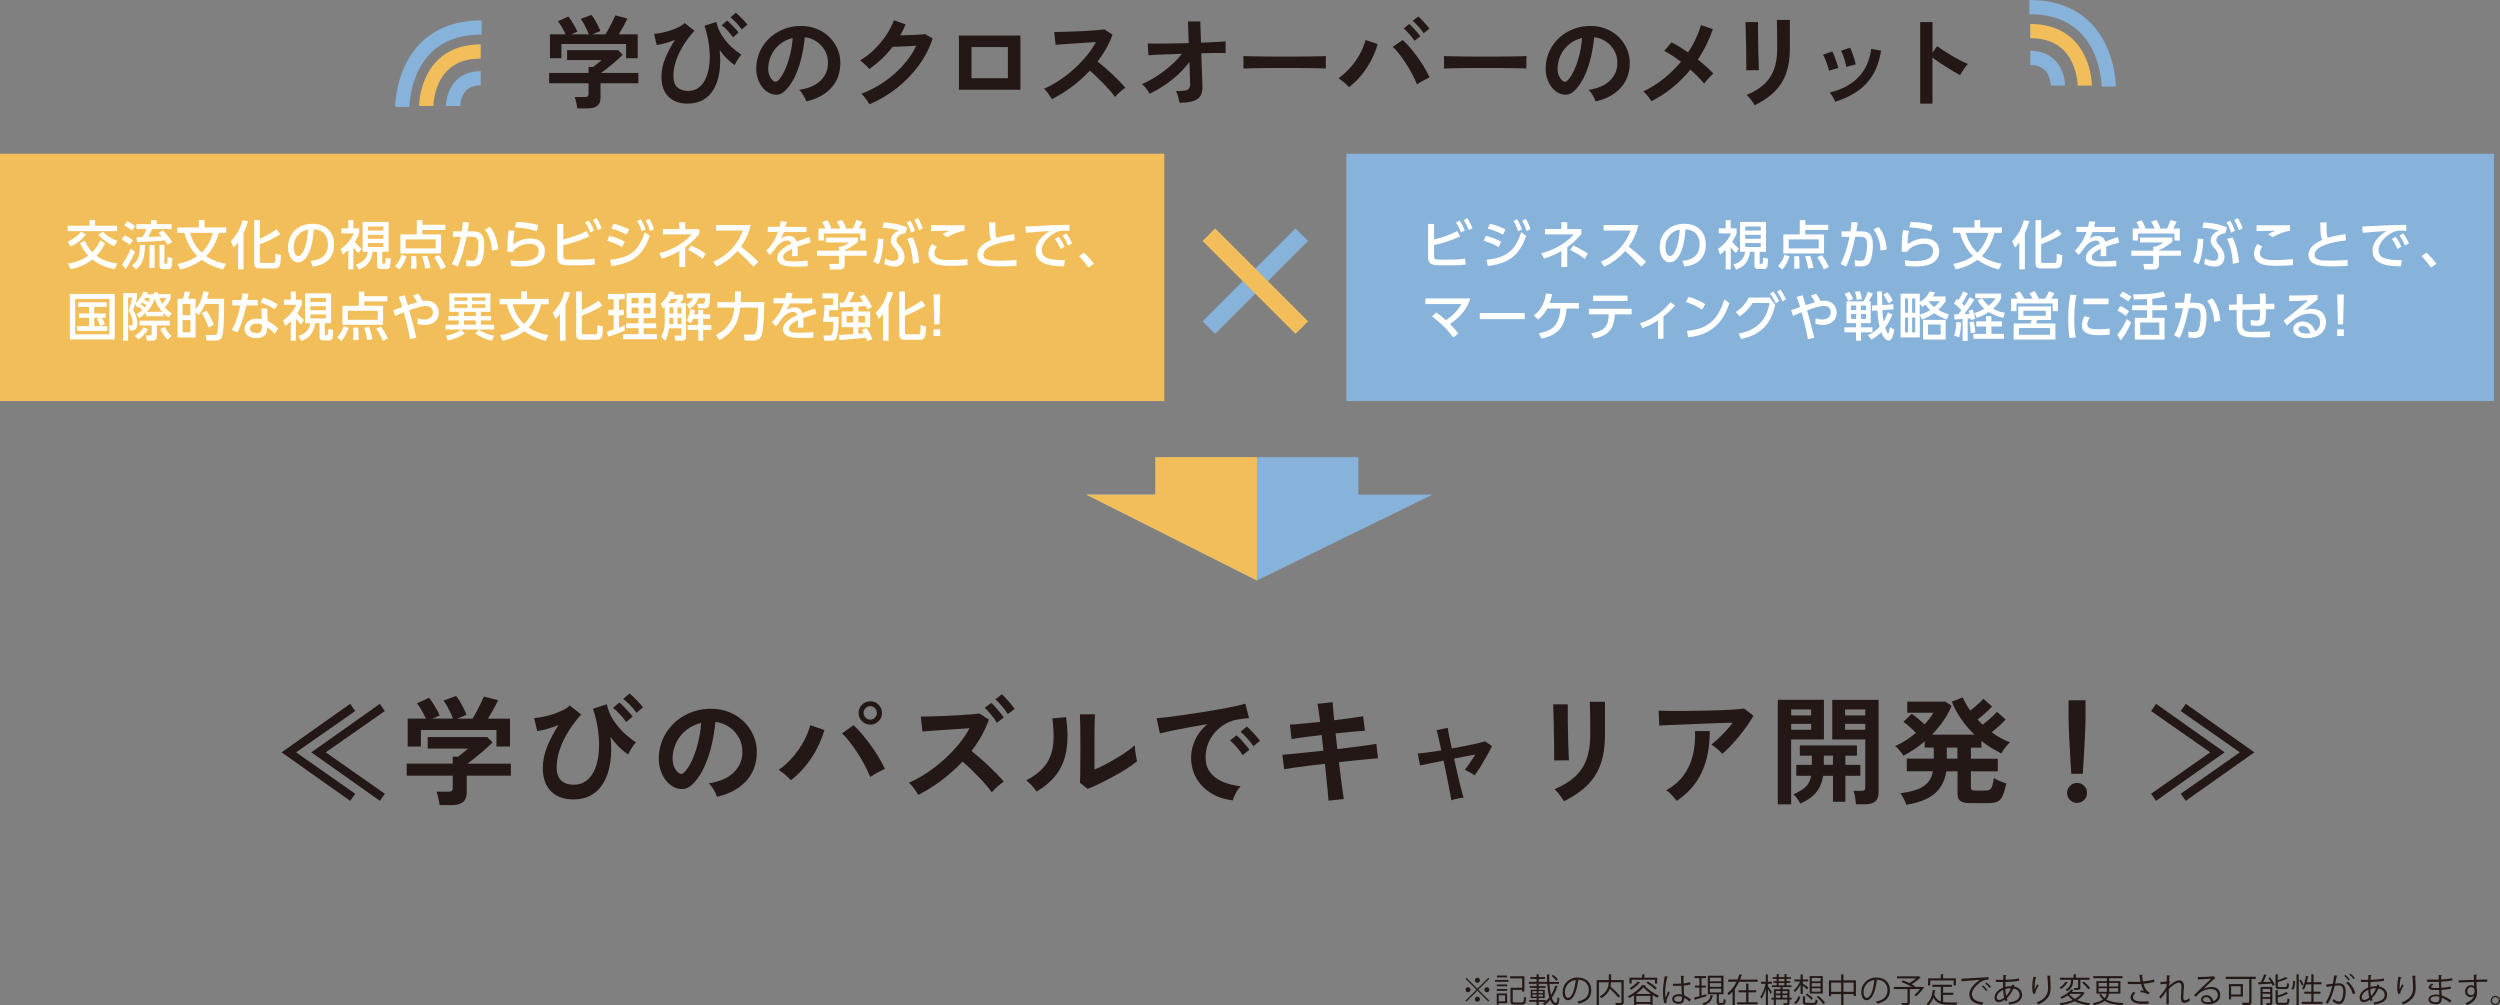 <?xml version="1.0" encoding="UTF-8"?><svg id="_レイヤー_2" xmlns="http://www.w3.org/2000/svg" xmlns:xlink="http://www.w3.org/1999/xlink" viewBox="0 0 527.36 212.06"><rect x="0" y="0" width="527.36" height="212.06" fill="#808080" stroke="none"/><defs><style>.cls-1{fill:#87b2d9;}.cls-2{fill:#fff;}.cls-3,.cls-4,.cls-5,.cls-6,.cls-7{fill:none;}.cls-4,.cls-5{stroke-width:3.75px;}.cls-4,.cls-5,.cls-6,.cls-7{stroke-miterlimit:10;}.cls-4,.cls-7{stroke:#f1be59;}.cls-8{fill:#f1be59;}.cls-5,.cls-6{stroke:#87b2d9;}.cls-9{fill:#231815;}.cls-6,.cls-7{stroke-width:3px;}.cls-10{clip-path:url(#clippath);}</style><clipPath id="clippath"><rect class="cls-3" x="212.98" y="84.6" width="52.15" height="37.85"/></clipPath></defs><g id="_レイヤー_2-2"><rect class="cls-8" y="32.43" width="245.6" height="52.17"/><rect class="cls-1" x="284.01" y="32.43" width="242.07" height="52.17"/><path class="cls-9" d="M73.86,168.93l-14.46-10.23,14.46-10.23,1.07,1.52-12.47,8.71,12.47,8.74-1.07,1.49ZM80.13,168.93l-14.46-10.23,14.46-10.23,1.05,1.52-12.47,8.71,12.47,8.74-1.05,1.49Z"/><path class="cls-9" d="M92.72,169.82c-.03-.4-.12-.88-.25-1.46-.13-.57-.27-1.02-.4-1.36h2.49c.33,0,.57-.05.72-.16.15-.11.22-.33.22-.66v-2.56h-9.71v-2.54h9.71v-1.47h1.12c.25-.18.58-.44.98-.76.41-.32.78-.63,1.11-.93h-8.49v-2.44h12.57l1.12,1.14c-.32.32-.71.68-1.17,1.1-.46.41-.95.84-1.47,1.27-.51.43-1.01.83-1.48,1.2-.47.37-.88.66-1.21.9h9.18v2.54h-9.31v3.61c0,1.73-1.04,2.59-3.14,2.59h-2.61ZM86,157.45v-5.87h3.83c-.23-.53-.53-1.11-.88-1.73-.36-.62-.69-1.12-1.01-1.48l2.56-1.17c.25.28.52.65.81,1.11.29.46.57.92.83,1.39.26.47.46.88.6,1.23l-1.52.65h4.33c-.13-.38-.31-.81-.54-1.28-.22-.47-.46-.93-.71-1.38s-.5-.83-.75-1.14l2.66-.97c.25.28.52.67.81,1.16.29.49.56.99.82,1.51.26.51.44.95.56,1.32l-1.99.8h3.26c.28-.45.58-.96.88-1.53.31-.57.6-1.14.87-1.71.27-.56.49-1.04.66-1.42l2.99.77c-.28.6-.62,1.25-1.02,1.97-.4.71-.77,1.35-1.12,1.92h4.65v5.87h-2.86v-3.48h-15.93v3.48h-2.81Z"/><path class="cls-9" d="M121.02,168.63c-2.06,0-3.66-.57-4.8-1.72-1.14-1.15-1.72-2.78-1.72-4.9,0-1.54.33-3.09.98-4.65.66-1.56,1.44-3.04,2.35-4.43-.8.33-1.59.61-2.39.83-.8.22-1.5.38-2.12.46l-.65-2.74c.61-.05,1.3-.15,2.05-.31.75-.16,1.5-.36,2.23-.62.73-.26,1.38-.54,1.97-.83.58-.3,1-.61,1.24-.92l2.44,1.92c-1.03,1.13-1.93,2.32-2.71,3.58-.78,1.26-1.39,2.53-1.82,3.82-.43,1.29-.65,2.53-.65,3.72,0,1.26.32,2.19.96,2.79s1.51.9,2.63.9,1.97-.29,2.71-.87c.75-.58,1.33-1.38,1.77-2.41.43-1.03.71-2.22.82-3.57.12-1.35.07-2.81-.12-4.38-.2-1.57-.56-3.17-1.1-4.79l2.91-.95c.28,1.28.77,2.44,1.47,3.48.7,1.04,1.47,1.95,2.31,2.71.85.76,1.64,1.38,2.39,1.84-.18.18-.39.43-.61.75s-.43.63-.62.96c-.19.32-.33.61-.41.86-.56-.35-1.17-.83-1.82-1.46-.65-.62-1.29-1.37-1.92-2.25.2,1.89.19,3.64-.04,5.25-.22,1.61-.66,3.01-1.31,4.19-.65,1.19-1.51,2.11-2.59,2.76-1.08.66-2.36.98-3.86.98ZM132.09,152.32c-.33-.51-.77-1.06-1.31-1.63-.54-.57-1.03-1.02-1.46-1.36l1.32-1.14c.25.2.56.48.92.85.37.37.73.74,1.08,1.13.36.39.63.72.81.98l-1.37,1.17ZM134.26,150.36c-.33-.5-.77-1.03-1.32-1.59-.55-.56-1.04-1.01-1.47-1.34l1.32-1.14c.25.18.56.46.93.82.37.36.74.74,1.09,1.12.36.38.63.71.83.97l-1.39,1.17Z"/><path class="cls-9" d="M151.23,168.08c-.07-.26-.19-.58-.37-.95-.18-.37-.39-.72-.63-1.06-.24-.34-.48-.62-.71-.83,2.27-.35,4-1.09,5.19-2.23,1.19-1.14,1.81-2.48,1.88-4.02.07-1.23-.16-2.32-.67-3.29-.51-.96-1.22-1.74-2.1-2.34-.89-.6-1.86-.95-2.92-1.07-.13,1.54-.38,3.12-.75,4.73-.36,1.61-.86,3.12-1.48,4.53-.62,1.41-1.38,2.61-2.28,3.58-.68.73-1.34,1.15-1.98,1.27s-1.32.02-2.03-.27c-.7-.3-1.31-.77-1.84-1.42s-.94-1.41-1.22-2.3c-.28-.89-.4-1.84-.35-2.85.08-1.51.44-2.89,1.07-4.14.63-1.25,1.48-2.33,2.54-3.25,1.06-.91,2.28-1.6,3.66-2.07,1.38-.46,2.85-.66,4.41-.57,1.26.07,2.45.35,3.56.85,1.11.5,2.09,1.18,2.92,2.05s1.48,1.88,1.94,3.02c.46,1.15.64,2.4.56,3.76-.12,2.27-.91,4.18-2.39,5.71-1.48,1.53-3.48,2.58-6,3.15ZM143.14,163.05c.18.13.37.2.57.2s.4-.1.6-.3c.6-.6,1.15-1.44,1.66-2.54.51-1.09.93-2.33,1.27-3.71.34-1.38.56-2.78.66-4.21-1.14.27-2.16.75-3.05,1.44-.89.7-1.59,1.54-2.1,2.53-.51.99-.8,2.07-.87,3.25-.03.78.07,1.46.31,2.03.24.57.56,1.01.96,1.31Z"/><path class="cls-9" d="M166.84,164.59c-.3-.33-.69-.71-1.18-1.14-.49-.43-.96-.78-1.41-1.04,1.09-.76,2.1-1.68,3.01-2.74.91-1.06,1.68-2.18,2.31-3.35.63-1.17,1.08-2.29,1.34-3.35l2.99,1.02c-.37,1.29-.88,2.59-1.56,3.89-.67,1.3-1.47,2.53-2.4,3.67-.93,1.15-1.97,2.16-3.11,3.04ZM183.56,163.9c-.28-.73-.65-1.53-1.11-2.4s-.96-1.74-1.52-2.6c-.56-.86-1.12-1.66-1.69-2.4-.57-.74-1.12-1.34-1.63-1.8l2.44-1.72c.58.53,1.18,1.16,1.8,1.89.62.73,1.24,1.51,1.84,2.34.61.83,1.16,1.67,1.67,2.53.51.85.94,1.67,1.31,2.45-.42.18-.92.43-1.51.75s-1.12.64-1.61.97ZM183.59,152.85c-.68,0-1.27-.24-1.75-.72-.49-.48-.73-1.06-.73-1.74s.25-1.26.73-1.74,1.07-.72,1.75-.72,1.26.24,1.74.72c.48.48.72,1.06.72,1.74s-.24,1.26-.72,1.74-1.06.72-1.74.72ZM183.59,151.8c.38,0,.71-.14.98-.42.27-.28.41-.61.41-1s-.14-.71-.41-1c-.27-.28-.6-.42-.98-.42s-.73.14-1.01.42c-.27.28-.41.61-.41,1s.14.71.41,1c.27.28.61.42,1.01.42Z"/><path class="cls-9" d="M193.69,167.66c-.22-.36-.51-.8-.87-1.32-.37-.51-.73-.92-1.09-1.22,1.24-.55,2.49-1.23,3.73-2.05,1.25-.82,2.43-1.74,3.57-2.75,1.14-1.01,2.17-2.09,3.11-3.22s1.73-2.29,2.38-3.47c-.81.05-1.71.1-2.68.16-.97.06-1.93.12-2.89.19-.95.07-1.82.13-2.59.19-.77.06-1.37.1-1.78.14l-.35-3.16c.41,0,1.04,0,1.87-.02.83-.02,1.76-.05,2.79-.09,1.03-.04,2.06-.09,3.09-.15,1.03-.06,1.95-.12,2.78-.19.82-.07,1.43-.13,1.83-.2l2.02,1.29c-.41,1.16-.93,2.3-1.55,3.41-.62,1.11-1.33,2.18-2.13,3.21.58.46,1.19.98,1.84,1.54.65.56,1.29,1.14,1.92,1.74.63.6,1.21,1.17,1.74,1.72.53.55.97,1.04,1.32,1.47-.42.27-.85.61-1.31,1.02-.46.42-.87.82-1.23,1.22-.32-.45-.72-.96-1.21-1.53s-1.02-1.15-1.59-1.74-1.15-1.16-1.73-1.72c-.58-.56-1.13-1.05-1.64-1.48-1.38,1.46-2.87,2.79-4.48,4s-3.23,2.21-4.85,3.02ZM210.29,152.47c-.3-.53-.7-1.1-1.21-1.7s-.96-1.09-1.36-1.46l1.37-1.05c.23.2.52.49.87.88s.69.79,1.02,1.19c.33.41.58.75.75,1.03l-1.44,1.09ZM212.58,150.63c-.32-.53-.73-1.09-1.23-1.68-.51-.59-.97-1.07-1.38-1.43l1.37-1.07c.25.22.55.51.9.9.35.38.69.77,1.02,1.17s.59.74.77,1.02l-1.44,1.09Z"/><path class="cls-9" d="M218.65,166.98c-.22-.36-.54-.78-.97-1.24-.43-.46-.83-.84-1.2-1.12,1.38-.73,2.49-1.53,3.32-2.39.84-.86,1.45-1.82,1.83-2.87s.59-2.23.62-3.52-.06-2.73-.27-4.31l2.91-.25c.35,2.49.39,4.71.11,6.66-.27,1.95-.92,3.66-1.95,5.14-1.03,1.48-2.5,2.78-4.41,3.91ZM229.43,166.41l-1.62-1.29c.03-.27.05-.81.06-1.64,0-.83.02-1.82.02-2.96,0-1.14.01-2.31.01-3.48,0-1.46,0-2.73-.02-3.81-.02-1.08-.04-1.92-.08-2.54h3.19c-.03.3-.06.78-.07,1.43-.02.66-.03,1.41-.04,2.25,0,.85-.01,1.69-.01,2.54v5.42c.71-.3,1.48-.66,2.3-1.09s1.63-.89,2.44-1.37c.8-.48,1.54-.95,2.2-1.42.66-.46,1.19-.89,1.57-1.27,0,.32.03.71.09,1.17.06.46.12.91.2,1.33.07.42.14.73.19.91-.55.46-1.27.98-2.15,1.54-.89.56-1.84,1.12-2.85,1.67-1.01.55-2,1.05-2.95,1.52-.95.46-1.78.83-2.48,1.09Z"/><path class="cls-9" d="M260.04,168.83c-1.73-.2-3.25-.71-4.58-1.52-1.33-.81-2.36-1.87-3.1-3.16s-1.11-2.77-1.11-4.43c0-1.19.29-2.41.86-3.66.57-1.24,1.43-2.35,2.58-3.31-1.33.22-2.65.45-3.97.7-1.32.25-2.51.48-3.58.7-1.07.22-1.9.4-2.48.55l-.67-3.21c.55-.03,1.31-.11,2.28-.22s2.07-.26,3.29-.44c1.22-.17,2.48-.37,3.78-.57,1.3-.21,2.56-.42,3.78-.63s2.31-.43,3.29-.63c.97-.21,1.73-.39,2.28-.56l.8,3.04c-.26.02-.58.05-.96.1-.37.05-.79.11-1.26.17-.91.12-1.78.4-2.61.85-.83.45-1.57,1.03-2.23,1.74-.66.71-1.17,1.53-1.55,2.44-.38.91-.57,1.9-.57,2.96,0,1.28.32,2.34.97,3.19.65.85,1.53,1.51,2.65,1.98,1.12.47,2.38.79,3.77.96-.25.25-.49.56-.72.93-.23.37-.43.75-.6,1.12-.17.37-.27.68-.32.93ZM262.13,159.29c-.32-.53-.73-1.09-1.24-1.67-.51-.58-.99-1.05-1.42-1.42l1.37-1.09c.25.2.55.49.9.87.35.38.69.77,1.03,1.17.34.4.6.73.78,1l-1.42,1.14ZM264.37,157.4c-.32-.51-.73-1.06-1.26-1.64-.52-.58-1-1.04-1.43-1.39l1.34-1.12c.25.2.55.49.91.87.36.38.71.77,1.06,1.16.35.39.61.73.8,1.01l-1.42,1.12Z"/><path class="cls-9" d="M280.25,168.88c-.02-.33-.07-.89-.15-1.68-.08-.79-.17-1.71-.27-2.78-.1-1.06-.22-2.17-.35-3.31-1.15.13-2.27.27-3.38.41-1.11.14-2.12.27-3.02.4-.9.12-1.64.24-2.2.34l-.37-3.04c.55-.05,1.27-.12,2.18-.2.9-.08,1.92-.19,3.05-.31,1.13-.12,2.27-.24,3.43-.36l-.37-3.31c-1.28.15-2.5.3-3.66.46-1.16.16-2.06.29-2.69.41l-.35-3.06c.66-.03,1.58-.1,2.74-.21,1.16-.11,2.37-.23,3.63-.36-.1-.83-.2-1.57-.29-2.23-.09-.66-.18-1.18-.26-1.58l3.21-.35c.02.38.05.9.1,1.56.05.66.12,1.41.2,2.25,1.28-.17,2.47-.32,3.57-.47,1.1-.15,1.95-.27,2.55-.37l.37,3.06c-.55.02-1.39.08-2.53.19-1.14.11-2.35.23-3.65.36l.37,3.31c1.13-.13,2.22-.27,3.29-.4,1.06-.13,2.02-.26,2.89-.39.86-.12,1.54-.23,2.04-.31l.35,3.04c-.42.03-1.05.09-1.92.17-.86.08-1.85.18-2.95.29-1.1.11-2.23.23-3.37.36.13,1.11.27,2.19.4,3.24.13,1.04.26,1.97.37,2.76.12.8.2,1.38.25,1.77l-3.21.35Z"/><path class="cls-9" d="M306.16,168.85c-.02-.2-.08-.57-.19-1.12-.11-.55-.24-1.21-.39-1.99s-.32-1.63-.5-2.54c-.18-.91-.37-1.82-.57-2.74-1.11.22-2.12.42-3.02.6s-1.55.32-1.93.42l-.5-2.54c.46-.02,1.14-.09,2.04-.21.9-.12,1.88-.27,2.94-.44-.23-1.08-.44-2.01-.62-2.79-.18-.78-.32-1.27-.4-1.47l2.36-.5c.02.18.11.68.27,1.49.17.81.37,1.77.6,2.86,1.03-.18,2.02-.37,2.99-.56.96-.19,1.8-.37,2.51-.54.71-.17,1.21-.3,1.49-.4l1.49,1c-.28.6-.64,1.28-1.07,2.04-.43.76-.88,1.51-1.33,2.25-.46.74-.88,1.37-1.28,1.9-.25-.22-.6-.44-1.04-.67s-.79-.41-1.02-.52c.3-.37.66-.85,1.07-1.46s.8-1.19,1.17-1.75c-1.36.23-2.86.51-4.5.85.2.93.41,1.85.62,2.77s.42,1.77.6,2.55c.18.78.34,1.43.49,1.95.14.52.24.85.29.98-.38.02-.83.08-1.36.2-.52.12-.92.23-1.21.35Z"/><path class="cls-9" d="M327.84,160.41c.02-.15.02-.52.01-1.11,0-.59-.02-1.31-.02-2.15,0-.85-.02-1.73-.04-2.66-.02-.93-.04-1.82-.06-2.66-.02-.85-.05-1.56-.06-2.15-.02-.59-.03-.96-.05-1.11h3.09v1.14c0,.58,0,1.28.01,2.1s.02,1.68.04,2.58c.02.9.04,1.76.06,2.6.03.84.05,1.56.08,2.17.02.61.04,1.02.06,1.23l-3.11.02ZM329.9,169.02c-.12-.23-.29-.51-.51-.82-.22-.32-.47-.63-.73-.95-.27-.31-.51-.57-.75-.77,1.71-.71,3.12-1.57,4.23-2.56,1.11-1,1.94-2.21,2.49-3.65s.82-3.15.82-5.14v-1.14c0-.37,0-.84-.01-1.42,0-.58-.02-1.18-.02-1.79,0-.61-.02-1.17-.03-1.67,0-.5-.02-.85-.04-1.07h3.21v7.09c0,2.32-.31,4.34-.92,6.06-.61,1.72-1.56,3.21-2.84,4.48-1.28,1.27-2.91,2.38-4.9,3.35Z"/><path class="cls-9" d="M363.3,159.02c-.15-.2-.36-.42-.63-.67-.27-.25-.56-.49-.86-.72s-.57-.42-.82-.55c.45-.35.94-.77,1.47-1.27.53-.5,1.06-1.04,1.59-1.62.53-.58,1.02-1.16,1.47-1.74-.91.02-1.96.05-3.15.09-1.19.04-2.41.09-3.66.14s-2.46.1-3.62.15-2.19.09-3.09.12c-.9.03-1.56.07-1.99.1l-.12-3.14c.55.03,1.3.05,2.25.06.95,0,2.02,0,3.21,0,1.19,0,2.41-.02,3.67-.05,1.26-.02,2.48-.06,3.65-.1,1.17-.04,2.21-.09,3.14-.16.92-.07,1.62-.13,2.1-.2l1.97,1.52c-.37.66-.81,1.37-1.34,2.12-.53.75-1.1,1.49-1.71,2.23-.61.74-1.21,1.43-1.82,2.07-.61.64-1.17,1.18-1.71,1.63ZM353.69,168.95c-.15-.22-.35-.47-.6-.76s-.51-.57-.8-.85c-.28-.27-.56-.49-.82-.63,1.54-.86,2.77-1.92,3.68-3.16.91-1.24,1.56-2.65,1.94-4.23s.54-3.28.47-5.1h3.11c0,3.38-.57,6.29-1.71,8.72-1.14,2.43-2.9,4.43-5.29,6.01Z"/><path class="cls-9" d="M375.02,169.67v-22.05h9.73v8.36h-6.92v13.69h-2.81ZM377.84,150.91h4.21v-1.25h-4.21v1.25ZM377.84,153.94h4.21v-1.24h-4.21v1.24ZM379.75,169.5c-.17-.33-.38-.68-.63-1.04-.26-.37-.53-.66-.81-.9,1.14-.5,2.01-1.02,2.59-1.58s.96-1.33,1.15-2.33h-3.14v-2.31h3.29v-1.94h-2.54v-2.17h12.05v2.17h-2.44v1.94h3.16v2.31h-3.16v5.48h-2.61v-5.48h-2.07c-.27,1.54-.81,2.77-1.63,3.68s-1.89,1.63-3.2,2.17ZM384.73,161.33h1.92v-1.94h-1.92v1.94ZM391.5,169.65c-.03-.42-.09-.9-.17-1.46-.08-.56-.2-1.01-.35-1.36h1.67c.33,0,.55-.06.66-.17.11-.12.16-.32.16-.62v-10.05h-6.97v-8.36h9.78v19.49c0,.86-.23,1.5-.68,1.92-.46.41-1.2.62-2.23.62h-1.87ZM389.21,150.91h4.26v-1.25h-4.26v1.25ZM389.21,153.94h4.26v-1.24h-4.26v1.24Z"/><path class="cls-9" d="M402.13,169.75c-.1-.32-.27-.72-.52-1.21-.25-.49-.49-.89-.72-1.21,1.49-.2,2.71-.48,3.65-.85.94-.36,1.66-.86,2.18-1.48.51-.62.85-1.39,1.02-2.3h-5.52v-2.66h5.7v-2.34h-1.92v-1.32c-1.44,1.25-2.95,2.25-4.5,3.01-.1-.18-.25-.41-.45-.67s-.42-.52-.65-.77-.45-.43-.65-.55c.76-.33,1.52-.74,2.28-1.23.75-.49,1.46-1.02,2.13-1.58-.38-.4-.82-.82-1.32-1.27s-.94-.8-1.32-1.05l1.72-1.69c.4.25.85.58,1.37,1.01.51.42.98.83,1.39,1.21.38-.43.73-.85,1.04-1.27.31-.42.58-.81.8-1.19h-5.52v-2.34h8.04l1.32.9c-.45,1.08-1.03,2.13-1.74,3.16-.71,1.03-1.52,2-2.41,2.91h8.96c-1.01-.98-1.93-2.06-2.75-3.24s-1.5-2.41-2.03-3.71l2.31-.92c.4.9.93,1.83,1.59,2.79.31-.23.65-.5,1.01-.81.36-.31.7-.61,1.02-.92.32-.31.58-.56.76-.76l1.82,1.64c-.25.27-.56.57-.92.91-.37.34-.73.67-1.11,1-.37.32-.72.6-1.03.83.17.18.34.37.52.55.18.18.37.37.55.55.31-.23.67-.52,1.06-.86.39-.34.76-.68,1.12-1.02.36-.34.63-.63.83-.86l1.84,1.64c-.23.25-.52.54-.86.87s-.69.66-1.06.97c-.37.32-.71.6-1.02.85,1.23.91,2.51,1.62,3.86,2.12-.32.27-.66.63-1.02,1.11-.37.47-.63.88-.8,1.23-1.46-.7-2.86-1.58-4.21-2.64v1.42h-2.21v2.34h5.67v2.66h-5.67v3.41c0,.23.06.4.17.5s.36.15.72.15h2.12c.42,0,.73-.07.96-.2.22-.13.4-.39.52-.78.12-.39.24-.95.34-1.68.35.23.78.46,1.31.67s.97.38,1.33.5c-.25,1.13-.51,1.99-.78,2.59-.27.6-.63,1-1.08,1.22-.45.21-1.06.32-1.84.32h-4.01c-.93,0-1.59-.15-1.99-.45-.4-.3-.6-.79-.6-1.47v-4.78h-2.36c-.32,2.02-1.15,3.6-2.51,4.74-1.36,1.14-3.33,1.9-5.9,2.3ZM410.66,160.04h2.24v-2.34h-2.24v2.34Z"/><path class="cls-9" d="M438.14,169.37c-.58,0-1.08-.21-1.49-.62s-.62-.91-.62-1.49.21-1.08.62-1.49c.42-.41.91-.62,1.49-.62s1.08.21,1.49.62c.41.42.62.91.62,1.49s-.21,1.08-.62,1.49-.91.62-1.49.62ZM436.92,163.23c-.03-.51-.08-1.19-.12-2.03s-.1-1.74-.16-2.71c-.06-.97-.11-1.92-.15-2.86-.04-.94-.08-1.77-.1-2.49-.03-.72-.04-1.24-.04-1.56v-3.86h3.58v3.86c0,.32-.01.83-.04,1.56-.02.72-.06,1.55-.1,2.49s-.09,1.89-.15,2.86c-.06.97-.11,1.88-.16,2.71s-.09,1.51-.12,2.03h-2.44Z"/><path class="cls-9" d="M454.81,168.93l-1.05-1.49,12.47-8.74-12.47-8.71,1.05-1.52,14.46,10.23-14.46,10.23ZM461.08,168.93l-1.07-1.49,12.47-8.74-12.47-8.71,1.07-1.52,14.46,10.23-14.46,10.23Z"/><path class="cls-9" d="M121.77,22.88c-.03-.34-.1-.76-.21-1.25-.11-.49-.23-.88-.34-1.16h2.13c.28,0,.49-.05.62-.14.13-.09.19-.28.19-.57v-2.2h-8.32v-2.18h8.32v-1.26h.96c.21-.16.49-.37.84-.65.35-.28.66-.54.95-.8h-7.28v-2.09h10.77l.96.98c-.27.27-.61.58-1,.94-.4.36-.82.72-1.26,1.09-.44.37-.86.71-1.27,1.02-.41.31-.75.57-1.04.77h7.87v2.18h-7.98v3.09c0,1.48-.9,2.22-2.69,2.22h-2.24ZM116.01,12.28v-5.04h3.29c-.2-.46-.45-.95-.76-1.48s-.59-.96-.86-1.27l2.2-1c.21.24.44.56.69.95.25.39.49.79.71,1.19s.4.76.51,1.06l-1.3.55h3.71c-.11-.33-.27-.69-.46-1.1-.19-.41-.39-.8-.61-1.18-.21-.38-.43-.71-.64-.98l2.28-.83c.21.24.44.57.69.99.25.42.48.85.7,1.29.22.44.38.82.48,1.13l-1.71.68h2.79c.24-.38.49-.82.76-1.31.26-.49.51-.98.75-1.46.23-.48.42-.89.57-1.22l2.56.66c-.24.51-.53,1.07-.87,1.69-.34.61-.66,1.16-.96,1.64h3.99v5.04h-2.45v-2.99h-13.65v2.99h-2.41Z"/><path class="cls-9" d="M145.12,21.86c-1.76,0-3.14-.49-4.12-1.47s-1.47-2.38-1.47-4.2c0-1.32.28-2.65.84-3.99.56-1.34,1.23-2.6,2.02-3.8-.68.29-1.37.52-2.05.71s-1.29.32-1.81.39l-.55-2.35c.53-.04,1.11-.13,1.76-.27.65-.13,1.28-.31,1.91-.53.62-.22,1.19-.46,1.68-.71.5-.26.85-.52,1.07-.79l2.09,1.64c-.88.97-1.66,1.99-2.33,3.07-.67,1.08-1.19,2.17-1.56,3.27-.37,1.1-.55,2.17-.55,3.19,0,1.08.27,1.88.82,2.39.55.51,1.3.77,2.25.77s1.68-.25,2.33-.75c.64-.5,1.14-1.19,1.51-2.07s.6-1.9.7-3.06.06-2.41-.11-3.75c-.17-1.34-.48-2.71-.94-4.11l2.5-.81c.24,1.1.66,2.09,1.26,2.99.6.9,1.26,1.67,1.98,2.33s1.41,1.18,2.05,1.58c-.16.16-.33.37-.52.64-.19.27-.37.54-.53.82-.16.28-.28.52-.35.74-.48-.3-1-.71-1.56-1.25s-1.1-1.18-1.64-1.93c.17,1.62.16,3.12-.03,4.5-.19,1.38-.57,2.58-1.12,3.59-.55,1.02-1.29,1.81-2.22,2.37-.92.56-2.03.84-3.31.84ZM154.62,7.88c-.28-.44-.66-.91-1.12-1.4-.46-.49-.88-.88-1.25-1.16l1.13-.98c.21.17.48.41.79.73.31.31.62.64.93.97.31.33.54.62.69.84l-1.17,1ZM156.47,6.2c-.29-.43-.66-.88-1.13-1.37s-.89-.87-1.26-1.15l1.13-.98c.21.16.48.39.8.7.32.31.63.63.94.96s.54.6.71.83l-1.19,1Z"/><path class="cls-9" d="M170.06,21.39c-.06-.23-.16-.5-.32-.81-.16-.31-.34-.61-.54-.91-.21-.29-.41-.53-.61-.71,1.95-.3,3.43-.93,4.45-1.91s1.55-2.12,1.61-3.45c.06-1.05-.14-1.99-.58-2.82-.44-.83-1.04-1.49-1.8-2.01-.76-.51-1.6-.82-2.51-.92-.11,1.32-.33,2.67-.64,4.05-.31,1.38-.74,2.67-1.27,3.88-.53,1.21-1.18,2.23-1.95,3.07-.58.63-1.15.99-1.7,1.09-.55.1-1.13.02-1.74-.23-.6-.26-1.12-.66-1.58-1.22-.46-.55-.8-1.21-1.05-1.97s-.34-1.58-.3-2.44c.07-1.29.38-2.48.92-3.55.54-1.07,1.27-2,2.18-2.78s1.96-1.37,3.14-1.77c1.18-.4,2.44-.56,3.78-.49,1.08.06,2.1.3,3.05.73s1.79,1.01,2.51,1.76c.72.75,1.27,1.61,1.66,2.59.39.98.55,2.06.48,3.22-.1,1.95-.78,3.58-2.05,4.9-1.27,1.32-2.98,2.22-5.14,2.7ZM163.13,17.08c.16.11.32.17.49.17s.34-.08.51-.26c.51-.51.99-1.24,1.42-2.18s.8-2,1.09-3.18c.29-1.18.48-2.38.57-3.61-.98.23-1.85.64-2.61,1.24s-1.36,1.32-1.8,2.17c-.44.85-.69,1.77-.75,2.78-.03.67.06,1.25.27,1.74.21.49.48.86.82,1.12Z"/><path class="cls-9" d="M183.39,22.01c-.1-.21-.25-.46-.45-.75-.2-.29-.41-.57-.63-.84-.22-.28-.42-.49-.61-.65,1.72-.65,3.32-1.49,4.81-2.51,1.49-1.02,2.81-2.17,3.97-3.47,1.16-1.29,2.09-2.67,2.81-4.14-.6.03-1.23.06-1.91.1-.68.04-1.29.06-1.85.09s-.97.03-1.24.03c-.7.91-1.46,1.76-2.29,2.55s-1.71,1.5-2.63,2.12c-.13-.16-.31-.35-.54-.58s-.48-.46-.73-.68-.48-.41-.69-.53c1.05-.61,2.05-1.38,2.99-2.29.94-.92,1.77-1.91,2.5-2.99s1.28-2.14,1.66-3.19l2.47.87c-.17.4-.35.79-.53,1.17-.19.38-.38.76-.6,1.13.61-.01,1.28-.03,2-.05.72-.02,1.38-.05,1.97-.08.6-.04,1.02-.08,1.28-.12l1.6.92c-.67,2.02-1.65,3.92-2.96,5.7-1.3,1.78-2.84,3.36-4.61,4.76-1.77,1.39-3.7,2.54-5.79,3.43Z"/><path class="cls-9" d="M202.28,18.93V7.5h12.97v11.43h-12.97ZM204.93,16.5h7.68v-6.57h-7.68v6.57Z"/><path class="cls-9" d="M221.89,20.9c-.18-.31-.43-.69-.74-1.13-.31-.44-.62-.79-.93-1.04,1.07-.47,2.13-1.05,3.2-1.75,1.07-.7,2.09-1.48,3.06-2.36.97-.87,1.86-1.8,2.67-2.77.8-.97,1.48-1.97,2.04-2.98-.7.04-1.46.09-2.29.15s-1.66.11-2.47.16c-.82.05-1.56.1-2.22.15-.66.05-1.17.09-1.53.12l-.3-2.71c.36,0,.89,0,1.6-.02.71-.01,1.51-.04,2.39-.07s1.76-.08,2.63-.12c.88-.04,1.66-.1,2.37-.16.7-.06,1.23-.12,1.57-.18l1.73,1.11c-.34,1-.78,1.97-1.32,2.93-.54.96-1.15,1.88-1.83,2.76.5.38,1.03.82,1.59,1.3.56.48,1.11.98,1.65,1.49.54.51,1.04,1,1.49,1.47.46.47.83.89,1.13,1.26-.36.23-.73.52-1.13.89-.4.36-.75.71-1.05,1.04-.27-.38-.62-.82-1.04-1.31-.43-.49-.89-.99-1.38-1.49-.49-.5-.99-1-1.48-1.47-.5-.48-.97-.9-1.41-1.27-1.18,1.27-2.46,2.41-3.84,3.44-1.38,1.02-2.77,1.88-4.16,2.58Z"/><path class="cls-9" d="M248.81,21.69c-.06-.37-.15-.79-.27-1.25-.12-.46-.28-.87-.48-1.23.81,0,1.43-.04,1.87-.11.43-.07.73-.21.88-.42.16-.21.24-.49.24-.86,0-.13-.01-.42-.03-.87s-.04-1.02-.05-1.7c-.01-.68-.04-1.4-.06-2.19-.7.94-1.5,1.83-2.41,2.67-.91.84-1.88,1.6-2.9,2.28s-2.06,1.27-3.12,1.77c-.17-.37-.41-.75-.7-1.13-.3-.38-.6-.69-.9-.92.95-.38,1.95-.91,3-1.58,1.05-.67,2.04-1.42,3-2.25.95-.83,1.76-1.68,2.43-2.55-1.12.03-2.19.06-3.2.11s-1.86.08-2.55.11c-.69.03-1.13.06-1.31.09l-.15-2.48c.43.01,1.09.02,1.98.02s1.93-.01,3.09-.03c1.17-.02,2.36-.05,3.58-.07l-.15-4.57h2.6l.15,4.48c1.14-.04,2.17-.09,3.08-.14s1.62-.1,2.1-.14v2.47c-.14-.01-.46-.02-.95-.02s-1.1,0-1.81.01c-.72,0-1.5.03-2.36.05.03.8.05,1.58.07,2.34s.05,1.46.08,2.1c.03.64.05,1.17.06,1.6.01.43.02.7.02.81.06,1.37-.3,2.3-1.08,2.82-.78.51-2.03.77-3.77.77Z"/><path class="cls-9" d="M262.28,14.47c.01-.2.02-.47.02-.81v-1.02c0-.34,0-.61-.02-.81.27.01.75.03,1.44.04.69.01,1.51.03,2.47.04.96.01,1.99.02,3.08.03,1.09,0,2.19,0,3.29,0s2.13,0,3.1-.02c.97-.01,1.82-.03,2.53-.04.71-.01,1.22-.04,1.51-.06-.01.19-.02.45-.03.79,0,.34,0,.69,0,1.03,0,.35.01.62.01.8-.36-.01-.88-.03-1.57-.04-.69-.01-1.49-.03-2.41-.04-.92-.01-1.89-.02-2.92-.02h-3.12c-1.05,0-2.06,0-3.01.02-.95.01-1.81.03-2.57.04-.76.01-1.36.04-1.8.06Z"/><path class="cls-9" d="M284.56,18.4c-.26-.3-.59-.63-1.01-.99-.42-.36-.82-.66-1.21-.91.94-.65,1.8-1.43,2.58-2.34.78-.9,1.44-1.86,1.98-2.86.54-1,.92-1.96,1.15-2.87l2.56.88c-.31,1.11-.76,2.22-1.33,3.34-.58,1.12-1.26,2.17-2.06,3.15-.8.98-1.69,1.85-2.67,2.6ZM298.9,17.8c-.24-.62-.56-1.31-.95-2.06-.39-.75-.83-1.49-1.3-2.23-.48-.74-.96-1.43-1.45-2.07-.49-.64-.96-1.16-1.4-1.56l2.09-1.45c.5.44,1.01.97,1.55,1.6.53.63,1.06,1.3,1.58,2.02s1,1.44,1.43,2.17c.43.73.81,1.42,1.12,2.09-.36.17-.79.39-1.29.66-.5.27-.96.55-1.38.83ZM298.39,8.63c-.27-.44-.63-.91-1.08-1.42-.45-.5-.85-.91-1.21-1.21l1.17-.94c.21.17.47.42.77.75s.59.66.89.99c.29.33.51.62.67.86l-1.22.96ZM300.31,7.01c-.27-.44-.63-.91-1.08-1.4-.45-.49-.86-.89-1.23-1.21l1.17-.94c.21.17.47.42.78.75s.6.66.9.99c.29.33.52.62.67.84l-1.22.96Z"/><path class="cls-9" d="M304.59,14.47c.01-.2.02-.47.02-.81v-1.02c0-.34,0-.61-.02-.81.27.01.75.03,1.44.04.69.01,1.51.03,2.47.04.96.01,1.99.02,3.08.03,1.09,0,2.19,0,3.29,0s2.13,0,3.1-.02c.97-.01,1.82-.03,2.53-.04.71-.01,1.22-.04,1.51-.06-.01.19-.02.45-.03.79,0,.34,0,.69,0,1.03,0,.35.01.62.01.8-.36-.01-.88-.03-1.57-.04-.69-.01-1.49-.03-2.41-.04-.92-.01-1.89-.02-2.92-.02h-3.12c-1.05,0-2.06,0-3.01.02-.95.01-1.81.03-2.57.04-.76.01-1.36.04-1.8.06Z"/><path class="cls-9" d="M336.57,21.39c-.06-.23-.16-.5-.32-.81-.16-.31-.34-.61-.54-.91-.21-.29-.41-.53-.61-.71,1.95-.3,3.43-.93,4.45-1.91s1.55-2.12,1.61-3.45c.06-1.05-.13-1.99-.58-2.82-.44-.83-1.04-1.49-1.8-2.01-.76-.51-1.6-.82-2.51-.92-.11,1.32-.33,2.67-.64,4.05s-.74,2.67-1.27,3.88-1.18,2.23-1.95,3.07c-.58.63-1.15.99-1.7,1.09-.55.1-1.13.02-1.74-.23-.6-.26-1.12-.66-1.58-1.22s-.8-1.21-1.04-1.97c-.24-.76-.34-1.58-.3-2.44.07-1.29.38-2.48.92-3.55.54-1.07,1.27-2,2.18-2.78s1.96-1.37,3.14-1.77c1.18-.4,2.44-.56,3.78-.49,1.08.06,2.1.3,3.05.73s1.79,1.01,2.51,1.76,1.27,1.61,1.66,2.59c.39.98.55,2.06.48,3.22-.1,1.95-.78,3.58-2.05,4.9-1.27,1.32-2.98,2.22-5.14,2.7ZM329.64,17.08c.16.11.32.17.49.17s.34-.08.51-.26c.51-.51.98-1.24,1.42-2.18.43-.94.8-2,1.09-3.18.29-1.18.48-2.38.57-3.61-.98.23-1.85.64-2.61,1.24-.76.6-1.36,1.32-1.8,2.17-.44.85-.69,1.77-.75,2.78-.03.67.06,1.25.27,1.74.21.49.48.86.82,1.12Z"/><path class="cls-9" d="M348.36,21.35c-.19-.3-.44-.66-.78-1.09-.33-.43-.64-.75-.93-.98,1.52-.71,2.96-1.61,4.3-2.69,1.34-1.08,2.56-2.27,3.64-3.56-.65-.5-1.29-.95-1.9-1.34-.61-.4-1.16-.71-1.64-.94l1.54-1.81c.53.24,1.09.55,1.68.92.6.37,1.2.77,1.81,1.19.63-.92,1.17-1.88,1.63-2.86.46-.98.83-1.95,1.1-2.9l2.5.85c-.75,2.28-1.81,4.42-3.16,6.42.64.51,1.25,1.02,1.81,1.53.57.5,1.05.98,1.45,1.42-.2.17-.42.39-.67.65-.25.26-.49.53-.71.79-.23.26-.41.49-.55.69-.34-.43-.76-.9-1.27-1.41-.5-.51-1.05-1.02-1.63-1.54-1.12,1.37-2.38,2.62-3.75,3.75-1.38,1.14-2.87,2.1-4.46,2.9Z"/><path class="cls-9" d="M368.37,14.82c.01-.13.02-.44.01-.95,0-.5-.01-1.12-.02-1.85,0-.73-.02-1.49-.03-2.28-.01-.8-.03-1.56-.05-2.28-.02-.73-.04-1.34-.05-1.85-.01-.5-.03-.82-.04-.95h2.65v.98c0,.5,0,1.1.01,1.8s.02,1.44.03,2.21c.01.77.03,1.51.05,2.23.02.72.04,1.34.06,1.86.02.52.04.87.05,1.06l-2.67.02ZM370.14,22.2c-.1-.2-.25-.43-.44-.7-.19-.27-.4-.54-.63-.81s-.44-.49-.64-.66c1.46-.61,2.67-1.34,3.63-2.2s1.66-1.89,2.13-3.12.7-2.7.7-4.41v-.98c0-.31,0-.72-.01-1.22,0-.5-.01-1.01-.02-1.54,0-.53-.01-1-.02-1.43s-.02-.73-.03-.92h2.75v6.08c0,1.99-.26,3.72-.79,5.2s-1.34,2.75-2.43,3.84c-1.1,1.09-2.5,2.04-4.2,2.87Z"/><path class="cls-9" d="M385.8,14.92c-.04-.28-.13-.65-.28-1.09-.14-.44-.3-.88-.48-1.3s-.34-.75-.48-.98l1.94-.7c.14.24.3.58.47,1.02.17.44.33.89.48,1.33.15.45.26.83.33,1.14l-1.98.58ZM387.12,21.47c-.11-.3-.29-.64-.51-1.04-.23-.39-.45-.69-.66-.91,2.46-.58,4.45-1.62,5.96-3.12,1.52-1.49,2.45-3.52,2.81-6.08l2.07.34c-.31,2.06-.91,3.8-1.78,5.21-.87,1.41-1.98,2.56-3.31,3.45-1.33.89-2.86,1.6-4.58,2.14ZM389.45,14.11c-.03-.28-.11-.65-.23-1.1s-.27-.89-.43-1.32c-.16-.43-.31-.76-.45-.99l1.94-.64c.13.26.27.6.44,1.05.16.44.31.88.45,1.33.13.45.23.83.29,1.14l-2.01.53Z"/><path class="cls-9" d="M405.05,21.86V4.66h2.6v6.46l.96-1.37c.34.24.79.54,1.35.91.56.36,1.16.73,1.8,1.11.64.38,1.26.72,1.86,1.03.6.31,1.1.55,1.51.7-.17.16-.37.38-.59.67-.22.29-.42.59-.61.9-.19.31-.33.57-.45.78-.34-.18-.76-.42-1.27-.71-.5-.29-1.04-.62-1.6-.97-.56-.36-1.1-.71-1.62-1.06s-.97-.67-1.35-.95v9.69h-2.6Z"/><path class="cls-2" d="M20.06,46.4v1.22h4.63v1.14h-10.41v-1.14h4.61v-1.22h1.17ZM14.28,50.96c.55-.24,1.88-.85,2.78-2.08l1.07.57c-1.04,1.36-2.17,2.07-3.24,2.55l-.62-1.05ZM17.9,50.8c.19.43.63,1.45,1.56,2.41,1.04-1.04,1.51-2.11,1.68-2.49l1.03.57c-.23.52-.73,1.55-1.82,2.68,1.28.92,2.81,1.4,4.36,1.61l-.5,1.18c-.76-.13-2.82-.5-4.72-2.02-1.88,1.5-3.87,1.89-4.58,2.03l-.58-1.17c1.54-.25,3.04-.75,4.3-1.67-.24-.25-1.03-1.07-1.78-2.64l1.06-.51ZM21.73,48.86c.7.84,1.79,1.51,3.03,1.94l-.67,1.13c-1.07-.43-2.43-1.36-3.35-2.43l.99-.64Z"/><path class="cls-2" d="M26.25,49.65c.66.25,1.3.65,1.8,1.03l-.67.95c-.64-.53-1.51-.97-1.71-1.07l.59-.91ZM28.46,53.15c-.49,1.3-1.34,2.76-1.93,3.61l-.81-.95c.66-.87,1.33-2.01,1.86-3.38l.88.72ZM26.85,46.66c.54.25,1.17.63,1.68,1.02l-.67.98c-.57-.51-.96-.75-1.66-1.13l.65-.87ZM30.59,51.65c-.07,2.58-.39,3.9-1.87,5.19l-.88-.84c1.35-1,1.63-1.98,1.67-4.35h1.08ZM35.35,51.65c-.14-.25-.22-.39-.58-.94-1.39.17-1.82.19-5.86.39l-.12-1.07c.23,0,.98-.02,1.3-.03.39-.73.55-1.03.78-1.68h-2.09v-1.04h3.08v-.84h1.16v.84h3.17v1.04h-4.09c-.16.36-.34.79-.83,1.65,1.18-.02,1.82-.04,2.83-.12-.25-.33-.4-.49-.62-.73l.85-.54c.33.32,1.15,1.13,2.01,2.45l-1.01.63ZM32.62,51.73v4.79h-1.09v-4.79h1.09ZM34.68,51.65v3.72c0,.07,0,.27.17.27h.25c.15,0,.18-.06.2-.25.01-.08.04-.61.05-1.21l1.01.28c0,.67-.14,1.64-.19,1.81-.13.5-.47.5-.63.5h-1.26c-.45,0-.63-.34-.63-.58v-4.54h1.03Z"/><path class="cls-2" d="M47.04,56.84c-1.97-.51-3.19-1.14-4.47-2.03-1.61,1.19-3.12,1.69-4.57,2.03l-.55-1.17c2.07-.38,3.38-1.09,4.18-1.66-1.87-1.81-2.47-3.89-2.75-4.89h-1.49v-1.14h4.55v-1.57h1.2v1.57h4.58v1.14h-1.57c-.2.76-.78,2.97-2.67,4.91,1.72,1.14,3.35,1.46,4.19,1.61l-.62,1.2ZM40.08,49.12c.26.84.86,2.71,2.45,4.17,1.63-1.55,2.17-3.47,2.36-4.17h-4.82Z"/><path class="cls-2" d="M50.21,51.14c-.46.62-.66.81-.92,1.07l-.61-1.29c1.34-1.45,2.04-2.73,2.46-4.44l1.18.14c-.13.49-.35,1.31-.95,2.54v7.66h-1.17v-5.68ZM54.82,46.45v3.89c.49-.2,2.07-.88,3.51-1.99l.79,1.04c-1.2.86-3.14,1.72-4.31,2.15v3.51c0,.3,0,.41.43.41h2.36c.3,0,.37-.1.41-.22.07-.2.1-1.5.1-1.72l1.16.31c-.01.47-.07,1.89-.3,2.25-.25.42-.55.53-1.07.53h-3.16c-.32,0-1.12,0-1.12-1.02v-9.15h1.18Z"/><path class="cls-2" d="M65.55,55.02c1.17-.11,3.63-.51,3.63-3.47,0-1.23-.51-3.05-2.98-3.17-.34,4.92-1.81,6.96-3.34,6.96-1.28,0-2.1-1.47-2.1-3.17,0-3.1,2.3-4.96,5.14-4.96,3.44,0,4.58,2.3,4.58,4.38,0,4.18-3.75,4.55-4.53,4.63l-.41-1.19ZM61.96,52.2c0,.64.23,1.81.95,1.81.42,0,.73-.38.99-.86.75-1.37.96-3.06,1.09-4.72-1.99.36-3.04,1.94-3.04,3.77Z"/><path class="cls-2" d="M74.54,56.83h-1.07v-4.14c-.62.62-.94.85-1.17,1.02l-.45-1.19c1.25-.89,2.13-1.86,2.78-3.29h-2.61v-1.06h1.45v-1.72h1.07v1.72h1.23v1.06c-.12.32-.33.87-.92,1.75.21.29.63.84,1.42,1.45l-.63.95c-.2-.17-.55-.46-1.1-1.24v4.71ZM81.98,46.81v6.3h-1.34v2.15c0,.35,0,.39.25.39h.19c.09,0,.17-.01.2-.2.04-.28.05-.5.09-1.08l1.06.17c-.05.95-.12,1.5-.18,1.7-.12.51-.65.51-.71.51h-1.14c-.54,0-.86-.15-.86-.81v-2.83h-.93c-.31,2.2-1.29,3.14-2.92,3.77l-.61-1.09c2.23-.62,2.43-2.18,2.5-2.67h-1.09v-6.3h5.48ZM77.59,47.78v.85h3.28v-.85h-3.28ZM77.59,49.54v.83h3.28v-.83h-3.28ZM77.59,51.27v.84h3.28v-.84h-3.28Z"/><path class="cls-2" d="M83.33,56.13c.71-.82,1.04-1.37,1.38-2.41l1.06.38c-.24.67-.68,1.8-1.52,2.75l-.92-.72ZM93.92,48.52h-4.84v.93h3.96v4.01h-8.58v-4.01h3.46v-3h1.17v.97h4.84v1.1ZM91.91,50.5h-6.33v1.9h6.33v-1.9ZM86.69,56.67c.04-.36.08-.75.08-1.48,0-.58-.02-.83-.05-1.14h1.05c.1.88.1,1.69.1,1.9,0,.28-.02.47-.03.72h-1.14ZM89.68,56.67c-.18-1.16-.41-1.92-.65-2.62l1.08-.09c.36,1.04.53,1.73.7,2.52l-1.13.19ZM93.01,56.83c-.5-1.15-1.21-2.25-1.44-2.58l1.02-.42c.61.84.95,1.43,1.46,2.49l-1.04.52Z"/><path class="cls-2" d="M95.32,55.68c.73-1.37,1.43-3.36,1.89-5.71h-1.67s0-1.17,0-1.17h1.86c.11-.64.18-1.18.23-1.96l1.31.07c-.11.84-.17,1.19-.3,1.89h1.11c1.49,0,2.41.52,2.41,2.98,0,.92-.17,2.44-.54,3.3-.36.84-1.03,1.13-1.98,1.13-.62,0-1.09-.06-1.26-.08l-.07-1.25c.22.04.65.12,1.16.12.76,0,.97-.32,1.16-.95.19-.61.3-1.54.3-2.39,0-1.52-.42-1.73-1.66-1.72h-.84c-.4,1.94-.98,4.36-1.91,6.29l-1.2-.55ZM103.76,52.85c-.03-.91-.23-2.85-1.48-4.44l1.04-.54c.38.43,1.49,1.68,1.75,4.75l-1.3.23Z"/><path class="cls-2" d="M108.6,48.67c-.19.67-.31,1.26-.32,2.85,1.1-.79,2.25-1.21,3.61-1.21,2.57,0,3.05,1.72,3.05,2.64,0,2.36-1.99,3.27-5.03,3.27-1.03,0-1.67-.09-2.1-.14l-.13-1.19c.46.07,1.16.18,2.15.18,2.85,0,3.81-.86,3.81-2.15,0-.72-.5-1.49-1.87-1.49s-2.76.59-3.48,1.47c-.02.11-.02.15-.03.23l-1.23-.03c.04-2.97.07-3.37.31-4.56l1.25.16ZM113.21,48.8c-1.12-.45-2.61-.74-4.55-.84l.23-1.16c2.63.1,3.91.47,4.65.7l-.33,1.3Z"/><path class="cls-2" d="M118.83,50.5c1.16-.28,2.81-.68,4.9-1.78l.58,1.15c-2.57,1.18-4.61,1.65-5.48,1.83v2.27c0,.71.15.79,1.25.79h2.85c.75,0,1.79-.09,2.46-.21l.08,1.26c-.65.1-1.59.14-2.29.14h-3.31c-1.45,0-2.31-.24-2.31-1.71v-7h1.27v3.26ZM124.18,46.52c.5.67.77,1.25,1.13,2.08l-.8.45c-.33-.88-.57-1.37-1.07-2.12l.74-.41ZM125.82,46.02c.46.63.75,1.23,1.12,2.09l-.8.44c-.34-.92-.55-1.33-1.06-2.12l.74-.41Z"/><path class="cls-2" d="M131.27,52.12c-1.36-.78-2.64-1.17-3.18-1.33l.45-1.05c1.03.24,2.26.69,3.23,1.24l-.5,1.14ZM128.69,54.79c4.22-.42,6.05-1.86,7.32-5.81l1.07.78c-1.51,4.18-3.63,5.77-8.11,6.36l-.29-1.34ZM132.19,49.49c-1.04-.55-1.94-.91-3.25-1.27l.47-1.03c1.13.24,2.23.67,3.29,1.18l-.52,1.12ZM135.16,46.25c.44.67.66,1.19,1.03,2.13l-.82.41c-.31-.93-.5-1.36-.97-2.17l.76-.38ZM136.98,46.19c.46.74.71,1.36.98,2.15l-.83.39c-.28-.89-.44-1.33-.93-2.18l.77-.36Z"/><path class="cls-2" d="M143.3,46.87h1.24v1.45h2.97v1.05c-.52.62-1.44,1.67-2.97,2.79v4.16h-1.24v-3.36c-1.69.98-2.89,1.36-3.66,1.6l-.58-1.14c2.46-.63,4.98-1.89,6.84-3.98h-6.07v-1.14h3.46v-1.45ZM148.21,54.61c-.29-.22-1.37-1.08-3.08-1.89l.67-.92c.96.41,2.23,1.09,3.07,1.69l-.66,1.12Z"/><path class="cls-2" d="M158.35,47.46c-.51,2.25-1.33,3.56-2.04,4.56.62.48,2.02,1.59,3.67,3.21l-1.04,1.01c-.52-.56-1.47-1.61-3.38-3.29-1.51,1.66-3.05,2.7-4.4,3.29l-.72-1.03c1.31-.56,4.64-2.22,6.28-6.58h-5.69v-1.17h7.32Z"/><path class="cls-2" d="M170.12,47.88v1.07h-4.76c-.22.61-.38.92-.64,1.39.65-.38,1.05-.57,1.61-.57.92,0,1.47.35,1.72,1.2.51-.2,1.78-.7,2.66-.97l.29,1.17c-1.56.4-2.64.81-2.78.86.05.47.05,1.03.05,1.19,0,.35-.01.57-.03.81h-1.18c.08-.72.05-1.28.03-1.54-1.16.54-1.89,1.1-1.89,1.76,0,.88,1.08.88,2.3.88.23,0,1.57,0,2.86-.16l.03,1.18c-.76.04-1.69.09-2.55.09-1.31,0-3.89,0-3.89-1.86,0-1.55,2.07-2.55,2.99-2.96-.11-.36-.27-.68-.87-.68-.66,0-1.42.42-1.99.98-.04.04-1.34,1.76-1.63,2.05l-.84-.88c1.28-1.24,1.92-2.39,2.5-3.96h-2.15v-1.07h2.47c.1-.41.17-.71.22-1.17l1.3.06c-.08.42-.13.64-.25,1.12h4.42Z"/><path class="cls-2" d="M181,50.09v.92c-.63.56-1.94,1.41-2.82,1.77v.09h4.64v1.08h-4.64v1.98c0,.79-.8.92-.91.92h-2.17l-.21-1.17h1.78c.31,0,.31-.16.31-.35v-1.37h-4.63v-1.08h4.63v-.86h.49c.38-.12,1.14-.43,1.63-.87h-4.92v-1.04h6.81ZM174.1,48.21c-.23-.6-.51-1.09-.66-1.36l1.07-.4c.3.42.64,1.07.83,1.66l-.25.1h2.21c-.28-.64-.49-1.02-.75-1.43l1.09-.42c.23.35.66,1.17.84,1.72l-.36.12h1.79c.13-.25.3-.59.73-1.81l1.27.38c-.25.59-.4.87-.73,1.44h1.4v2.53h-1.12v-1.48h-7.68v1.48h-1.12v-2.53h1.44Z"/><path class="cls-2" d="M184.18,55.16c.71-1.31.93-2.91,1.01-4.84l1.16.11c-.11,3.38-.79,4.89-.99,5.29l-1.17-.56ZM190.98,49.2c-1.28.12-1.88.85-1.88,1.45,0,.43.25.72.62,1.14.56.64,1.09,1.42,1.09,2.41,0,1.25-.88,2.04-2.03,2.04-.89,0-1.71-.31-2.23-.53l.14-1.17c.84.34,1.3.47,1.85.47.6,0,.98-.33.98-.98,0-.71-.38-1.16-.85-1.7-.39-.45-.76-.91-.76-1.6,0-.62.38-1.68,1.76-2.03-1.07-.42-2.35-.61-3.5-.64l.25-1.14c.75.04,2.98.17,4.95,1.06l-.39,1.23ZM192.01,46.55c.45.7.67,1.23,1.02,2.13l-.82.41c-.28-.88-.51-1.41-.96-2.18l.76-.36ZM192.59,55.67c-.18-3.37-1.12-5.07-1.24-5.29l1.14-.3c.33.55,1.06,2.02,1.4,5.28l-1.3.31ZM193.64,46.02c.47.72.74,1.36,1.02,2.13l-.82.41c-.28-.88-.51-1.39-.96-2.17l.76-.38Z"/><path class="cls-2" d="M197.62,52.05c-.35.44-.51.9-.51,1.33,0,1.27,1.48,1.48,3.02,1.48,1.79,0,2.99-.1,3.94-.21l.03,1.28c-.9.07-2.07.14-3.49.14-1.91,0-2.85-.15-3.63-.61-.79-.45-1.13-1.24-1.13-1.97,0-.94.45-1.62.75-2.03l1.02.58ZM203.46,48.68c-1.04.12-2.53.65-3.69,1.38l-.91-.68c.63-.36.97-.51,1.55-.72-.63.01-3.44.07-4.01.09v-1.23c1.87.02,6.71,0,7.06-.01v1.17Z"/><path class="cls-2" d="M214.07,50.71c-.46.04-6.62.66-6.62,3,0,1.15,1.26,1.27,3.37,1.27,1.81,0,2.98-.11,3.59-.18v1.28c-.65.04-1.59.11-3.18.11-1.9,0-5.07,0-5.07-2.44,0-1.86,2.17-2.82,2.93-3.16-.4-.7-.41-1.4-.44-3.68h1.34c-.01.35-.02.66-.02,1.21,0,1.15.05,1.61.26,2.04,1.09-.33,2.02-.52,3.7-.78l.14,1.31Z"/><path class="cls-2" d="M225.6,48.68c-.42-.02-.76-.04-1.06-.04-.49,0-.8.01-1.17.13-1.57.49-3.62,2.19-3.62,3.99,0,1.38,1.09,1.75,2.17,1.94.75.14,1.87.2,2.74.17l-.22,1.33c-2.23-.07-5.97-.19-5.97-3.36,0-2.12,1.99-3.52,2.96-4.12-1.17.08-4,.28-5.03.4l-.09-1.34c.81-.01,3.83-.19,4.46-.22,1.69-.08,2.89-.1,4.81-.13l.02,1.26ZM223.33,49.93c.51.65.86,1.3,1.23,2.09l-.84.51c-.37-.88-.65-1.4-1.17-2.12l.78-.48ZM224.92,49.23c.52.65.84,1.24,1.24,2.08l-.84.5c-.4-.92-.63-1.35-1.18-2.11l.78-.46Z"/><path class="cls-2" d="M229.59,56.44c-.64-.94-1.28-1.71-1.96-2.43l1.02-.72c.75.67,1.63,1.7,2.11,2.35l-1.17.8Z"/><path class="cls-2" d="M24.2,62v9.59h-9.47v-9.59h9.47ZM23.07,63.06h-7.2v7.47h7.2v-7.47ZM21.14,68.77c-.04-.13-.33-.92-.7-1.44l.71-.28h-1.27v1.75h2.78v.99h-6.41v-.99h2.53v-1.75h-2.11v-.92h2.11v-1.4h-2.31v-.96h6.02v.96h-2.62v1.4h2.4v.92h-.78c.07.1.4.6.64,1.31l-.99.4Z"/><path class="cls-2" d="M28.76,66.26c.65-.33,1-.61,1.27-.85-.43-.41-.77-.66-.85-.72-.1.08-.11.09-.22.17l-.44-.73c-.25.75-.34.96-.45,1.26.91,1.4.91,2.57.91,2.79,0,.26,0,1.54-1.18,1.54h-.38l-.36-1.07h.55c.31,0,.38-.24.38-.56,0-.91-.39-1.81-.85-2.61.29-.64.64-2,.74-2.71h-.85v9.09h-1.05v-10.04h2.93v.95c-.05.26-.08.4-.32,1.16.5-.39,1.37-1.44,1.62-2.39l.99.12c-.08.21-.11.3-.17.42h1.41c-.02-.11-.03-.17-.04-.34l.86-.11c.03.14.03.18.09.41h2.64v.97c-.24.64-.8,1.41-1.23,1.81.64.78,1.2,1.1,1.51,1.28l-.73.87c-.26-.19-.55-.4-1.06-.92v.67h-3.71v-.75c-.53.52-.94.84-1.34,1.12l-.67-.84ZM31.24,69.47c-.5.85-1.26,1.7-2.04,2.12l-.78-.76c.71-.39,1.39-.93,1.87-1.81l.96.45ZM35.81,68.65h-2.72v2.08c0,.74-.18,1.14-1.02,1.14h-1.08l-.22-1.14h.94c.23,0,.28-.06.28-.3v-1.78h-2.55v-1.01h6.37v1.01ZM30.91,64.42c-.22-.18-.35-.26-.93-.61-.17.21-.21.27-.3.36.34.21.59.42.88.7.04-.04.21-.25.34-.45ZM30.64,62.86c-.12.19-.17.27-.23.36.36.16.62.32.87.5.2-.42.29-.65.36-.86h-1ZM34.21,65.77c-.2-.22-1.14-1.3-1.57-2.78-.38,1.3-1.15,2.23-1.66,2.78h3.23ZM33.6,62.86c.21.55.38.84.61,1.22.4-.43.61-.73.79-1.22h-1.4ZM35.38,71.66c-.71-.62-1.27-1.6-1.57-2.22l.99-.5c.22.65.79,1.44,1.39,1.94l-.82.77Z"/><path class="cls-2" d="M44.03,61.62c-.08.42-.14.71-.36,1.41h3.61c0,2.13-.04,4.7-.1,5.5-.19,2.88-.42,3.31-1.87,3.31h-1.73l-.21-1.18h1.76c.4,0,.66-.01.76-.68.22-1.51.27-4.3.27-5.86h-2.89c-.52,1.14-.85,1.68-1.37,2.31l-.64-.53v5.28h-3.81v-8.15h1.13c.17-.46.27-.81.38-1.54l1.13.09c-.13.66-.2.88-.41,1.45h1.59v2.23c.91-1.16,1.34-2.3,1.62-3.8l1.16.15ZM40.16,64.11h-1.65v2.38h1.65v-2.38ZM40.16,67.51h-1.65v2.6h1.65v-2.6ZM44,69.11c-.38-1.13-.75-1.96-1.44-3.04l.98-.55c.6.83,1.05,1.65,1.57,2.97l-1.12.62Z"/><path class="cls-2" d="M54.36,63.28v1.16h-2.4c-.42,2.03-1.03,3.88-1.83,5.67l-1.26-.5c.99-1.71,1.47-3.45,1.84-5.17h-1.71v-1.16h1.93c.08-.5.13-.86.17-1.38l1.3.04c-.1.7-.13.93-.21,1.34h2.17ZM56.43,67.71c.93.43,1.76,1.11,2.24,1.6l-.73,1.13c-.61-.73-1.11-1.08-1.59-1.38v.34c0,1.41-1.12,1.93-2.24,1.93-1.69,0-2.53-.93-2.53-2,0-.92.72-2.11,2.62-2.11.46,0,.79.05,1,.1l-.05-2.25h1.23l.06,2.64ZM55.24,68.45c-.22-.08-.52-.19-1.04-.19-.96,0-1.48.45-1.48,1.04,0,.2.07.97,1.39.97.88,0,1.13-.41,1.13-1.15v-.67ZM57.99,65.25c-1.15-.69-1.91-1.05-3.03-1.45l.51-1.04c1.17.4,1.9.73,3.08,1.39l-.56,1.09Z"/><path class="cls-2" d="M62.41,71.89h-1.07v-4.14c-.62.62-.94.85-1.17,1.02l-.45-1.19c1.25-.89,2.13-1.86,2.78-3.29h-2.61v-1.06h1.45v-1.72h1.07v1.72h1.23v1.06c-.12.32-.33.87-.92,1.75.21.29.63.84,1.42,1.45l-.63.95c-.2-.17-.55-.46-1.1-1.24v4.71ZM69.85,61.87v6.3h-1.34v2.15c0,.35,0,.39.25.39h.19c.09,0,.17-.01.2-.2.04-.28.05-.5.09-1.08l1.06.17c-.05.95-.12,1.5-.18,1.7-.12.51-.65.51-.71.51h-1.14c-.54,0-.86-.15-.86-.81v-2.83h-.93c-.31,2.2-1.29,3.14-2.92,3.77l-.61-1.09c2.23-.62,2.43-2.18,2.5-2.67h-1.09v-6.3h5.48ZM65.46,62.84v.85h3.28v-.85h-3.28ZM65.46,64.6v.83h3.28v-.83h-3.28ZM65.46,66.33v.84h3.28v-.84h-3.28Z"/><path class="cls-2" d="M71.11,71.19c.71-.82,1.04-1.37,1.38-2.41l1.06.38c-.24.67-.68,1.8-1.52,2.75l-.92-.72ZM81.69,63.58h-4.84v.93h3.96v4.01h-8.58v-4.01h3.46v-3h1.17v.97h4.84v1.1ZM79.68,65.56h-6.33v1.9h6.33v-1.9ZM74.46,71.73c.04-.36.08-.75.08-1.48,0-.58-.02-.83-.05-1.14h1.05c.1.88.1,1.69.1,1.9,0,.28-.02.47-.03.72h-1.14ZM77.46,71.73c-.18-1.16-.41-1.92-.65-2.62l1.08-.09c.36,1.04.53,1.73.7,2.52l-1.13.19ZM80.78,71.89c-.5-1.15-1.21-2.25-1.44-2.58l1.02-.42c.61.84.95,1.43,1.46,2.49l-1.04.52Z"/><path class="cls-2" d="M86.48,71.51c-.17-1.06-.51-2.76-1.31-5.63-.85.33-1.24.51-1.8.79l-.42-1.25c.31-.09,1.62-.56,1.89-.65-.26-.89-.45-1.47-.73-2.15l1.26-.33c.14.4.24.67.65,2.08.73-.24,1.66-.53,1.96-.61-.23-.49-.48-.88-.84-1.41l1.07-.42c.46.62.7,1.02.96,1.56.19-.03.43-.07.78-.07,1.77,0,2.61,1.32,2.61,2.53,0,1.59-1.22,2.6-2.95,2.6-.76,0-1.33-.19-1.55-.26l.07-1.17c.31.12.7.28,1.38.28.9,0,1.81-.46,1.81-1.5,0-.63-.4-1.36-1.45-1.36-.9,0-2.15.43-3.55.93.43,1.49.93,3.37,1.51,5.77l-1.36.31Z"/><path class="cls-2" d="M103.59,67.59h-2.14v.91h2.78v1.01h-10.24v-1.01h2.77v-.91h-2.17v-.92h2.17v-.88h-1.98v-3.92h8.65v3.92h-1.99v.88h2.14v.92ZM98.06,70.34c-1.12.83-2.53,1.27-3.59,1.47l-.39-1c1.07-.2,2.14-.48,3.19-1.25l.79.79ZM95.85,62.72v.73h2.75v-.73h-2.75ZM95.85,64.19v.76h2.75v-.76h-2.75ZM97.85,65.79v.88h2.52v-.88h-2.52ZM97.85,67.59v.91h2.52v-.91h-2.52ZM99.58,62.72v.73h2.81v-.73h-2.81ZM99.58,64.19v.76h2.81v-.76h-2.81ZM103.8,71.87c-1.6-.27-3.14-1.25-3.55-1.51l.75-.82c1.31.83,2.29,1.12,3.24,1.27l-.44,1.06Z"/><path class="cls-2" d="M115.06,71.9c-1.97-.51-3.19-1.14-4.47-2.03-1.61,1.19-3.12,1.69-4.57,2.03l-.55-1.17c2.07-.38,3.38-1.09,4.18-1.66-1.87-1.81-2.47-3.89-2.75-4.89h-1.49v-1.14h4.55v-1.57h1.2v1.57h4.58v1.14h-1.57c-.2.76-.78,2.97-2.67,4.91,1.72,1.14,3.35,1.46,4.19,1.61l-.62,1.2ZM108.1,64.18c.26.84.86,2.71,2.45,4.17,1.63-1.55,2.17-3.47,2.36-4.17h-4.82Z"/><path class="cls-2" d="M118.13,66.2c-.46.62-.66.81-.92,1.07l-.61-1.29c1.34-1.45,2.04-2.73,2.46-4.44l1.18.14c-.13.49-.35,1.31-.95,2.54v7.66h-1.17v-5.68ZM122.74,61.51v3.89c.49-.2,2.07-.88,3.51-1.99l.79,1.04c-1.2.86-3.14,1.72-4.31,2.15v3.51c0,.3,0,.41.43.41h2.36c.3,0,.37-.1.41-.22.07-.2.1-1.5.1-1.72l1.16.31c-.01.47-.07,1.89-.3,2.25-.25.42-.55.53-1.07.53h-3.16c-.32,0-1.12,0-1.12-1.02v-9.15h1.18Z"/><path class="cls-2" d="M128.06,69.94c.31-.09.39-.11,1.38-.43v-3.02h-1.12v-1.12h1.12v-2.26h-1.21v-1.1h3.56v1.1h-1.2v2.26h1.02v1.12h-1.02v2.62c.38-.13.68-.25,1.2-.46v1.08c-.91.42-2.44,1-3.56,1.28l-.17-1.07ZM132.16,61.81h6.14v5.29h-2.53v1.1h2.64v1.03h-2.64v1.26h2.81v1.06h-7.13v-1.06h3.24v-1.26h-2.6v-1.03h2.6v-1.1h-2.53v-5.29ZM133.22,62.82v1.17h1.47v-1.17h-1.47ZM133.22,64.89v1.23h1.47v-1.23h-1.47ZM135.77,62.82v1.17h1.47v-1.17h-1.47ZM135.77,64.89v1.23h1.47v-1.23h-1.47Z"/><path class="cls-2" d="M140.24,64.75c-.12.11-.21.19-.42.34l-.41-1.08c1.19-.96,1.69-2.22,1.82-2.55l1.08.18c-.09.2-.13.31-.24.54h2.04v.88c-.16.28-.3.49-.7.89h1.3v7.06c0,.79-.59.85-.75.85h-1.48l-.2-1.08h1.15c.18,0,.32,0,.32-.22v-1.3h-2.63c-.22,1.61-.52,2.14-.83,2.61l-.85-.85c.54-.83.78-1.93.78-2.93v-3.34ZM142.17,63.96c.33-.28.49-.46.78-.89h-1.35c-.07.12-.27.47-.61.89h1.17ZM141.22,64.84v1.31h.83v-1.31h-.83ZM141.22,67.04v1.33h.83v-1.33h-.83ZM142.92,64.84v1.31h.85v-1.31h-.85ZM142.92,67.04v1.33h.85v-1.33h-.85ZM146.16,67.26c-.21.61-.31.75-.45.98l-.87-.65c.2-.32.5-.81.75-2.35l1.02.2c-.06.31-.1.53-.18.86h.84v-.94h1.06v.94h1.46v.96h-1.46v1.29h1.72v1.05h-1.72v2.26h-1.01v-2.26h-2.29v-1.05h2.23v-1.29h-1.11ZM149.78,61.88c-.02,2.58-.19,3.16-1.06,3.16h-1.4l-.26-.97h1.16c.31,0,.45,0,.51-1.2h-1.4c-.42,1.12-.88,1.76-1.96,2.31l-.51-.97c.75-.35,1.12-.8,1.33-1.34h-1.33v-.98h4.93Z"/><path class="cls-2" d="M151.06,70.68c3.37-1.86,3.63-4.05,3.84-5.79h-3.59v-1.16h3.69c.01-.12.05-.91.05-1.46v-.8h1.26v.85c0,.65-.02,1.06-.06,1.4h4.97c-.03,3.71-.27,5.8-.45,6.56-.1.42-.36,1.55-1.62,1.55h-2.04l-.19-1.25h1.84c.63,0,.71-.4.85-1.2.17-.92.3-3.24.29-4.5h-3.76c-.25,2.14-.74,4.86-4.39,6.9l-.71-1.12Z"/><path class="cls-2" d="M171.33,62.94v1.07h-4.76c-.22.61-.38.92-.64,1.39.65-.38,1.05-.57,1.61-.57.92,0,1.47.35,1.72,1.2.51-.2,1.78-.7,2.66-.97l.29,1.17c-1.56.4-2.64.81-2.78.86.06.47.06,1.03.06,1.19,0,.35-.01.57-.03.81h-1.18c.08-.72.06-1.28.03-1.54-1.16.54-1.89,1.1-1.89,1.76,0,.88,1.08.88,2.3.88.23,0,1.57,0,2.86-.16l.03,1.18c-.76.04-1.69.09-2.55.09-1.32,0-3.89,0-3.89-1.86,0-1.55,2.07-2.55,2.99-2.96-.11-.36-.26-.68-.87-.68-.66,0-1.43.42-1.99.98-.04.04-1.34,1.76-1.63,2.05l-.84-.88c1.28-1.24,1.92-2.39,2.5-3.96h-2.15v-1.07h2.47c.1-.41.17-.71.22-1.17l1.3.06c-.08.42-.13.64-.25,1.12h4.42Z"/><path class="cls-2" d="M173.5,61.87h3.31v3.56h-1.85c-.08.97-.09,1.08-.13,1.4h2.09c.02,1.34-.14,3.46-.39,4.21-.28.83-.84.83-1.43.83h-1.23l-.16-1.12h1.32c.23,0,.34,0,.47-.28.1-.22.29-1.05.32-2.56h-2.24c.3-1.4.34-3.19.35-3.57h1.8v-1.4h-2.25v-1.07ZM179.97,64.73c-.4.01-2.33.1-2.76.11l-.11-1c.22,0,.56-.01.91-.02.58-1.05.81-1.54,1.07-2.31l1.19.14c-.65,1.31-1.03,1.96-1.15,2.14,1.75-.04,2.05-.05,2.96-.14-.2-.32-.41-.61-.71-1.04l.91-.53c.55.6,1.34,1.86,1.66,2.7l-.99.5c-.17-.33-.2-.42-.38-.75-.44.07-1.13.11-1.51.14v1.03h2.5v3.33h-2.5v1.39c.28-.02.81-.07,1.18-.11-.17-.3-.25-.45-.44-.73l1.01-.37c.71,1.03,1.06,1.9,1.23,2.33l-1.08.4c-.1-.28-.14-.37-.3-.74-.86.13-1.91.25-5.57.53l-.15-1.07c.43-.01,2.56-.14,3.05-.17v-1.47h-2.45v-3.33h2.45v-.96ZM178.59,66.65v1.39h1.38v-1.39h-1.38ZM181.06,66.65v1.39h1.41v-1.39h-1.41Z"/><path class="cls-2" d="M186.28,66.2c-.46.62-.66.81-.92,1.07l-.61-1.29c1.34-1.45,2.04-2.73,2.46-4.44l1.18.14c-.13.49-.35,1.31-.95,2.54v7.66h-1.17v-5.68ZM190.89,61.51v3.89c.49-.2,2.07-.88,3.51-1.99l.8,1.04c-1.2.86-3.14,1.72-4.31,2.15v3.51c0,.3,0,.41.43.41h2.36c.3,0,.36-.1.41-.22.07-.2.1-1.5.1-1.72l1.16.31c-.01.47-.07,1.89-.3,2.25-.25.42-.55.53-1.07.53h-3.16c-.32,0-1.12,0-1.12-1.02v-9.15h1.18Z"/><path class="cls-2" d="M198.34,62.12l-.17,6.3h-1.08l-.17-6.3h1.41ZM196.93,69.47h1.4v1.41h-1.4v-1.41Z"/><path class="cls-2" d="M302.51,50.5c1.16-.28,2.81-.68,4.91-1.78l.57,1.15c-2.57,1.18-4.61,1.65-5.48,1.83v2.27c0,.71.16.79,1.25.79h2.85c.75,0,1.79-.09,2.46-.21l.08,1.26c-.65.1-1.59.14-2.29.14h-3.31c-1.45,0-2.31-.24-2.31-1.71v-7h1.27v3.26ZM307.86,46.52c.5.67.77,1.25,1.13,2.08l-.79.45c-.33-.88-.57-1.37-1.07-2.12l.74-.41ZM309.5,46.02c.46.63.75,1.23,1.12,2.09l-.8.44c-.34-.92-.55-1.33-1.06-2.12l.74-.41Z"/><path class="cls-2" d="M316.15,52.12c-1.36-.78-2.64-1.17-3.18-1.33l.45-1.05c1.03.24,2.26.69,3.23,1.24l-.5,1.14ZM313.56,54.79c4.22-.42,6.05-1.86,7.33-5.81l1.07.78c-1.51,4.18-3.63,5.77-8.11,6.36l-.29-1.34ZM317.06,49.49c-1.04-.55-1.94-.91-3.25-1.27l.47-1.03c1.13.24,2.23.67,3.29,1.18l-.52,1.12ZM320.03,46.25c.44.67.66,1.19,1.03,2.13l-.82.41c-.31-.93-.5-1.36-.97-2.17l.76-.38ZM321.86,46.19c.46.74.71,1.36.98,2.15l-.83.39c-.28-.89-.44-1.33-.93-2.18l.77-.36Z"/><path class="cls-2" d="M329.36,46.87h1.24v1.45h2.97v1.05c-.52.62-1.44,1.67-2.97,2.79v4.16h-1.24v-3.36c-1.69.98-2.89,1.36-3.66,1.6l-.57-1.14c2.46-.63,4.98-1.89,6.84-3.98h-6.07v-1.14h3.46v-1.45ZM334.28,54.61c-.29-.22-1.37-1.08-3.08-1.89l.67-.92c.96.41,2.23,1.09,3.07,1.69l-.66,1.12Z"/><path class="cls-2" d="M345.6,47.46c-.51,2.25-1.33,3.56-2.04,4.56.62.48,2.02,1.59,3.67,3.21l-1.04,1.01c-.52-.56-1.47-1.61-3.38-3.29-1.51,1.66-3.05,2.7-4.4,3.29l-.72-1.03c1.31-.56,4.64-2.22,6.27-6.58h-5.69v-1.17h7.32Z"/><path class="cls-2" d="M354.9,55.02c1.17-.11,3.63-.51,3.63-3.47,0-1.23-.51-3.05-2.98-3.17-.34,4.92-1.81,6.96-3.34,6.96-1.28,0-2.1-1.47-2.1-3.17,0-3.1,2.3-4.96,5.14-4.96,3.44,0,4.58,2.3,4.58,4.38,0,4.18-3.75,4.55-4.53,4.63l-.41-1.19ZM351.31,52.2c0,.64.23,1.81.95,1.81.42,0,.73-.38.99-.86.75-1.37.96-3.06,1.09-4.72-1.99.36-3.04,1.94-3.04,3.77Z"/><path class="cls-2" d="M365.09,56.83h-1.07v-4.14c-.62.62-.94.85-1.17,1.02l-.45-1.19c1.25-.89,2.13-1.86,2.78-3.29h-2.61v-1.06h1.45v-1.72h1.07v1.72h1.23v1.06c-.12.32-.33.87-.92,1.75.21.29.63.84,1.42,1.45l-.63.95c-.2-.17-.55-.46-1.1-1.24v4.71ZM372.53,46.81v6.3h-1.34v2.15c0,.35,0,.39.25.39h.19c.09,0,.17-.01.2-.2.04-.28.05-.5.09-1.08l1.06.17c-.05.95-.12,1.5-.18,1.7-.12.51-.65.51-.71.51h-1.14c-.54,0-.86-.15-.86-.81v-2.83h-.93c-.31,2.2-1.29,3.14-2.92,3.77l-.61-1.09c2.23-.62,2.43-2.18,2.5-2.67h-1.09v-6.3h5.48ZM368.14,47.78v.85h3.28v-.85h-3.28ZM368.14,49.54v.83h3.28v-.83h-3.28ZM368.14,51.27v.84h3.28v-.84h-3.28Z"/><path class="cls-2" d="M375.07,56.13c.71-.82,1.04-1.37,1.38-2.41l1.06.38c-.24.67-.68,1.8-1.52,2.75l-.92-.72ZM385.65,48.52h-4.84v.93h3.96v4.01h-8.58v-4.01h3.46v-3h1.17v.97h4.84v1.1ZM383.64,50.5h-6.33v1.9h6.33v-1.9ZM378.43,56.67c.04-.36.08-.75.08-1.48,0-.58-.02-.83-.06-1.14h1.05c.1.88.1,1.69.1,1.9,0,.28-.02.47-.03.72h-1.14ZM381.42,56.67c-.18-1.16-.41-1.92-.65-2.62l1.08-.09c.37,1.04.53,1.73.7,2.52l-1.13.19ZM384.75,56.83c-.5-1.15-1.21-2.25-1.44-2.58l1.02-.42c.61.84.95,1.43,1.46,2.49l-1.04.52Z"/><path class="cls-2" d="M388.25,55.68c.73-1.37,1.42-3.36,1.89-5.71h-1.67s0-1.17,0-1.17h1.86c.11-.64.18-1.18.23-1.96l1.31.07c-.11.84-.17,1.19-.3,1.89h1.1c1.49,0,2.41.52,2.41,2.98,0,.92-.17,2.44-.54,3.3-.36.84-1.03,1.13-1.98,1.13-.62,0-1.09-.06-1.26-.08l-.07-1.25c.22.04.65.12,1.16.12.76,0,.97-.32,1.16-.95.19-.61.3-1.54.3-2.39,0-1.52-.42-1.73-1.66-1.72h-.84c-.4,1.94-.98,4.36-1.91,6.29l-1.2-.55ZM396.69,52.85c-.03-.91-.23-2.85-1.48-4.44l1.04-.54c.38.43,1.49,1.68,1.75,4.75l-1.3.23Z"/><path class="cls-2" d="M402.72,48.67c-.19.67-.31,1.26-.32,2.85,1.1-.79,2.25-1.21,3.61-1.21,2.57,0,3.05,1.72,3.05,2.64,0,2.36-1.99,3.27-5.03,3.27-1.03,0-1.67-.09-2.1-.14l-.13-1.19c.46.07,1.16.18,2.15.18,2.85,0,3.81-.86,3.81-2.15,0-.72-.5-1.49-1.87-1.49s-2.76.59-3.48,1.47c-.02.11-.02.15-.03.23l-1.23-.03c.04-2.97.07-3.37.31-4.56l1.25.16ZM407.33,48.8c-1.12-.45-2.61-.74-4.55-.84l.23-1.16c2.63.1,3.91.47,4.65.7l-.33,1.3Z"/><path class="cls-2" d="M421.61,56.84c-1.97-.51-3.19-1.14-4.47-2.03-1.61,1.19-3.12,1.69-4.57,2.03l-.55-1.17c2.07-.38,3.38-1.09,4.18-1.66-1.87-1.81-2.47-3.89-2.75-4.89h-1.49v-1.14h4.55v-1.57h1.2v1.57h4.58v1.14h-1.57c-.2.76-.78,2.97-2.67,4.91,1.72,1.14,3.35,1.46,4.19,1.61l-.62,1.2ZM414.65,49.12c.26.84.86,2.71,2.45,4.17,1.63-1.55,2.17-3.47,2.36-4.17h-4.82Z"/><path class="cls-2" d="M425.97,51.14c-.46.62-.66.81-.92,1.07l-.61-1.29c1.34-1.45,2.04-2.73,2.46-4.44l1.18.14c-.13.49-.35,1.31-.95,2.54v7.66h-1.17v-5.68ZM430.58,46.45v3.89c.49-.2,2.07-.88,3.51-1.99l.79,1.04c-1.2.86-3.14,1.72-4.31,2.15v3.51c0,.3,0,.41.43.41h2.36c.3,0,.36-.1.41-.22.07-.2.1-1.5.1-1.72l1.16.31c-.01.47-.07,1.89-.3,2.25-.25.42-.55.53-1.07.53h-3.16c-.32,0-1.12,0-1.12-1.02v-9.15h1.18Z"/><path class="cls-2" d="M446.16,47.88v1.07h-4.76c-.22.61-.38.92-.64,1.39.65-.38,1.05-.57,1.61-.57.92,0,1.47.35,1.72,1.2.51-.2,1.78-.7,2.66-.97l.29,1.17c-1.56.4-2.64.81-2.78.86.05.47.05,1.03.05,1.19,0,.35-.01.57-.03.81h-1.18c.08-.72.06-1.28.03-1.54-1.16.54-1.89,1.1-1.89,1.76,0,.88,1.08.88,2.3.88.23,0,1.57,0,2.86-.16l.03,1.18c-.76.04-1.69.09-2.55.09-1.31,0-3.89,0-3.89-1.86,0-1.55,2.07-2.55,2.99-2.96-.11-.36-.26-.68-.87-.68-.66,0-1.42.42-1.99.98-.04.04-1.34,1.76-1.63,2.05l-.84-.88c1.28-1.24,1.92-2.39,2.5-3.96h-2.15v-1.07h2.47c.1-.41.17-.71.22-1.17l1.3.06c-.08.42-.13.64-.25,1.12h4.42Z"/><path class="cls-2" d="M458.24,50.09v.92c-.63.56-1.94,1.41-2.82,1.77v.09h4.64v1.08h-4.64v1.98c0,.79-.79.92-.91.92h-2.17l-.21-1.17h1.78c.31,0,.31-.16.31-.35v-1.37h-4.63v-1.08h4.63v-.86h.49c.38-.12,1.14-.43,1.63-.87h-4.92v-1.04h6.81ZM451.33,48.21c-.23-.6-.51-1.09-.66-1.36l1.07-.4c.3.42.64,1.07.83,1.66l-.25.1h2.21c-.28-.64-.49-1.02-.75-1.43l1.09-.42c.23.35.66,1.17.84,1.72l-.36.12h1.79c.13-.25.3-.59.73-1.81l1.27.38c-.25.59-.4.87-.73,1.44h1.4v2.53h-1.12v-1.48h-7.68v1.48h-1.12v-2.53h1.44Z"/><path class="cls-2" d="M462.6,55.16c.71-1.31.93-2.91,1.01-4.84l1.16.11c-.11,3.38-.8,4.89-.99,5.29l-1.17-.56ZM469.41,49.2c-1.28.12-1.88.85-1.88,1.45,0,.43.25.72.62,1.14.56.64,1.09,1.42,1.09,2.41,0,1.25-.88,2.04-2.03,2.04-.9,0-1.71-.31-2.23-.53l.14-1.17c.84.34,1.3.47,1.84.47.6,0,.98-.33.98-.98,0-.71-.38-1.16-.85-1.7-.39-.45-.76-.91-.76-1.6,0-.62.38-1.68,1.76-2.03-1.07-.42-2.35-.61-3.5-.64l.25-1.14c.75.04,2.98.17,4.95,1.06l-.39,1.23ZM470.43,46.55c.45.7.67,1.23,1.02,2.13l-.82.41c-.28-.88-.51-1.41-.96-2.18l.76-.36ZM471.01,55.67c-.18-3.37-1.12-5.07-1.24-5.29l1.14-.3c.33.55,1.06,2.02,1.4,5.28l-1.3.31ZM472.06,46.02c.47.72.74,1.36,1.02,2.13l-.82.41c-.28-.88-.51-1.39-.96-2.17l.76-.38Z"/><path class="cls-2" d="M477.23,52.05c-.35.44-.51.9-.51,1.33,0,1.27,1.48,1.48,3.02,1.48,1.79,0,2.99-.1,3.94-.21l.03,1.28c-.89.07-2.07.14-3.49.14-1.91,0-2.85-.15-3.63-.61-.79-.45-1.13-1.24-1.13-1.97,0-.94.45-1.62.75-2.03l1.02.58ZM483.07,48.68c-1.04.12-2.53.65-3.69,1.38l-.91-.68c.63-.36.97-.51,1.55-.72-.63.01-3.44.07-4.01.09v-1.23c1.87.02,6.71,0,7.06-.01v1.17Z"/><path class="cls-2" d="M494.87,50.71c-.46.04-6.62.66-6.62,3,0,1.15,1.26,1.27,3.37,1.27,1.81,0,2.98-.11,3.59-.18v1.28c-.65.04-1.59.11-3.18.11-1.9,0-5.07,0-5.07-2.44,0-1.86,2.17-2.82,2.93-3.16-.4-.7-.41-1.4-.44-3.68h1.34c-.01.35-.02.66-.02,1.21,0,1.15.06,1.61.27,2.04,1.09-.33,2.02-.52,3.7-.78l.14,1.31Z"/><path class="cls-2" d="M507.59,48.68c-.42-.02-.76-.04-1.06-.04-.49,0-.8.01-1.17.13-1.57.49-3.62,2.19-3.62,3.99,0,1.38,1.09,1.75,2.17,1.94.75.14,1.87.2,2.74.17l-.22,1.33c-2.23-.07-5.96-.19-5.96-3.36,0-2.12,1.99-3.52,2.96-4.12-1.17.08-4,.28-5.03.4l-.09-1.34c.81-.01,3.83-.19,4.46-.22,1.69-.08,2.89-.1,4.81-.13l.02,1.26ZM505.33,49.93c.51.65.86,1.3,1.23,2.09l-.84.51c-.36-.88-.65-1.4-1.17-2.12l.79-.48ZM506.92,49.23c.52.65.84,1.24,1.24,2.08l-.84.5c-.4-.92-.63-1.35-1.18-2.11l.79-.46Z"/><path class="cls-2" d="M512.78,56.44c-.64-.94-1.28-1.71-1.96-2.43l1.02-.72c.75.67,1.64,1.7,2.11,2.35l-1.17.8Z"/><path class="cls-2" d="M302.99,65.9c.39.28.99.73,2.01,1.63,1.35-.86,2.5-2.01,3.29-3.39h-7.61v-1.2h9.46c-.21.76-.89,3.13-4.28,5.4.85.85,1.49,1.63,1.77,1.98l-1.07.88c-1.61-2.24-3.6-3.79-4.49-4.47l.92-.83Z"/><path class="cls-2" d="M321.63,66.03v1.29h-9.48v-1.29h9.48Z"/><path class="cls-2" d="M324.61,70.31c2.32-.48,4.28-1.2,4.55-5.23h-2.78c-.36.67-.86,1.5-1.93,2.34l-.9-.87c1.53-1.15,2.25-2.67,2.56-4.63l1.31.13c-.15.67-.26,1.11-.54,1.86h6.18v1.17h-2.6c-.29,3.4-1.41,5.56-5.3,6.34l-.55-1.12Z"/><path class="cls-2" d="M335.69,70.3c2.82-.47,3.6-1.52,3.67-4h-4.19v-1.16h9.01v1.16h-3.56c-.09,3.24-1.5,4.53-4.43,5.12l-.51-1.12ZM343.31,62.35v1.15h-7.26v-1.15h7.26Z"/><path class="cls-2" d="M350.9,71.45h-1.15v-3.86c-1.21.81-2.21,1.23-3.3,1.62l-.52-1.03c3.37-.98,5.66-3.4,6.42-4.44l.98.71c-.73.88-1.54,1.6-2.43,2.32v4.67Z"/><path class="cls-2" d="M359.04,65.31c-.71-.47-1.78-1.08-3.42-1.62l.6-1.08c1.86.57,2.96,1.21,3.49,1.56l-.66,1.15ZM355.85,69.78c4.39-.32,6.61-2.39,7.88-6.62l1.08.77c-.6,1.78-2.23,6.68-8.71,7.2l-.25-1.36Z"/><path class="cls-2" d="M366.77,70.36c4.36-.81,5.92-3.34,6.52-6.44h-3.59c-.68,1.07-1.5,1.99-2.74,2.82l-.79-.93c.81-.53,1.93-1.45,2.71-3.04h4.44l1.15,1.54c-.65,2.87-2.01,6.14-7.19,7.2l-.51-1.15ZM374.06,61.5c.54.66.81,1.13,1.26,2.01l-.73.49c-.39-.86-.67-1.34-1.2-2.04l.67-.45ZM375.54,61.08c.53.68.77,1.14,1.22,2.03l-.73.48c-.39-.86-.61-1.29-1.17-2.07l.68-.44Z"/><path class="cls-2" d="M381.35,71.51c-.17-1.06-.51-2.76-1.31-5.63-.85.33-1.24.51-1.8.79l-.42-1.25c.31-.09,1.62-.56,1.89-.65-.26-.89-.45-1.47-.73-2.15l1.26-.33c.14.4.24.67.65,2.08.73-.24,1.66-.53,1.96-.61-.23-.49-.47-.88-.84-1.41l1.07-.42c.46.62.7,1.02.96,1.56.19-.03.43-.07.78-.07,1.77,0,2.61,1.32,2.61,2.53,0,1.59-1.22,2.6-2.95,2.6-.76,0-1.33-.19-1.55-.26l.07-1.17c.31.12.7.28,1.38.28.89,0,1.81-.46,1.81-1.5,0-.63-.4-1.36-1.45-1.36-.89,0-2.15.43-3.55.93.43,1.49.93,3.37,1.51,5.77l-1.36.31Z"/><path class="cls-2" d="M395.09,61.91c-.31.67-.63,1.24-.89,1.65h.42v4.61h-2.04v.88h2.41v1.05h-2.41v1.77h-1.06v-1.77h-2.45v-1.05h2.45v-.88h-2.02v-4.61h3.58c.32-.51.72-1.31.93-2.03l1.09.39ZM390.1,61.57c.3.41.64,1.05.82,1.5l-1.05.42c-.25-.66-.41-.96-.74-1.51l.97-.41ZM390.47,64.44v.97h1.08v-.97h-1.08ZM390.47,66.24v1.02h1.08v-1.02h-1.08ZM392.36,61.41c.2.64.28.98.41,1.7l-1.1.14c-.07-.54-.14-.92-.38-1.71l1.07-.13ZM392.54,64.44v.97h1.09v-.97h-1.09ZM392.54,66.24v1.02h1.09v-1.02h-1.09ZM396.01,64.42c-.03-2.29-.03-2.54-.04-2.95h1.04c0,1.08,0,1.93.04,2.88l2.36-.17v1.08l-2.33.17c.03.82.11,1.58.24,2.41.48-.74.72-1.39.91-1.96l.96.47c-.43,1.08-.85,1.88-1.54,2.78.08.21.44,1.21.62,1.21.1,0,.17-.21.19-.28.04-.16.18-.9.22-1.06l.91.53c-.17,1.03-.47,2.31-1.16,2.31-.84,0-1.42-1.3-1.6-1.76-.81.82-1.54,1.27-2.03,1.57l-.77-.93c.54-.26,1.47-.72,2.46-1.8-.13-.56-.39-1.76-.45-3.45l-1.16.09v-1.09l1.14-.08ZM398.14,61.64c.3.33.97,1.34,1.13,1.79l-.89.55c-.2-.44-.96-1.65-1.07-1.81l.84-.53Z"/><path class="cls-2" d="M410.42,62.52v1.06c-.68.96-1.16,1.4-1.56,1.78.64.35,1.23.65,2.26.93l-.45,1.1c-.96-.31-1.86-.75-2.67-1.33-.5.34-1.17.83-2.57,1.36l-.46-1v4.75h-4.05v-9.22h4.05v1.75c1.05-.63,1.58-1.18,2.08-2.23l1.12.2c-.1.24-.19.46-.45.86h2.72ZM402.49,62.96h-.64v3.03h.64v-3.03ZM402.49,66.98h-.64v3.14h.64v-3.14ZM404.01,62.96h-.66v3.03h.66v-3.03ZM404.01,66.98h-.66v3.14h.66v-3.14ZM404.96,66.34c1.14-.29,1.89-.74,2.22-.94-.51-.45-.74-.72-1.06-1.14-.2.18-.38.3-.62.46l-.54-.67v2.29ZM410.42,71.62h-4.76v-4.14h4.76v4.14ZM409.37,68.46h-2.67v2.14h2.67v-2.14ZM406.9,63.54s-.03.04-.07.08c.29.37.52.63,1.19,1.18.43-.38.75-.7,1.16-1.26h-2.29Z"/><path class="cls-2" d="M412.23,66.3c.28,0,.33,0,.86-.01.22-.27.46-.61.64-.85-.79-.91-1.23-1.2-1.55-1.41l.58-.98c.18.13.23.18.35.28.12-.18.58-.91.99-1.83l1.02.36c-.28.54-.68,1.34-1.25,2.13.32.3.43.43.51.52.43-.65.65-.98,1.12-1.8l.98.48c-.55.91-1.72,2.57-2.12,3.07l1.1-.04c-.11-.4-.13-.45-.2-.65l.84-.31c.22.58.45,1.3.57,1.98l-.94.3c-.02-.18-.03-.25-.06-.4-.13.01-.5.04-.6.06v4.72h-1.07v-4.64c-.56.04-1.41.1-1.7.12l-.09-1.07ZM413.7,68.06c-.02.39-.1,1.89-.43,3.09l-1.04-.33c.29-.97.38-1.7.46-2.93l1,.17ZM416.33,67.79c.2.73.31,1.38.35,2.34l-.97.15c-.01-.63-.12-1.59-.29-2.26l.91-.23ZM422.28,67.79v1.08h-2.2v1.56h2.65v1.04h-6.46v-1.04h2.68v-1.56h-2.07v-1.08h2.07v-1.09h1.13v1.09h2.2ZM418.11,62.93c.24.35.61.88,1.41,1.55.88-.74,1.17-1.19,1.41-1.57h-4.25v-.99h5.45v.99c-.14.34-.51,1.15-1.68,2.2,1.16.67,2.04.81,2.49.86l-.39,1.09c-1.56-.41-2.42-.85-3.04-1.23-1.06.72-1.94,1.03-2.49,1.22l-.55-1.03c.4-.11,1.07-.3,2.09-.89-.59-.54-.98-1.08-1.4-1.76l.95-.44Z"/><path class="cls-2" d="M428.8,63.01c-.07-.12-.37-.67-.69-1.14l1.06-.49c.48.75.65,1.05.91,1.62h1.34c.39-.61.58-1.03.81-1.57l1.14.41c-.22.49-.56.99-.69,1.16h1.43v2.63h-1.11v-1.62h-7.63v1.62h-1.14v-2.63h1.45c-.36-.56-.58-.87-.7-1.03l1.04-.51c.23.31.55.74.98,1.54h1.8ZM432.64,67.5h-2.89l-.25.73h4.07v3.4h-8.8v-3.4h3.52c.12-.23.22-.46.28-.73h-2.84v-2.85h6.93v2.85ZM432.43,69.2h-6.55v1.43h6.55v-1.43ZM431.54,65.55h-4.71v1.06h4.71v-1.06Z"/><path class="cls-2" d="M438.02,62.24c-.17.79-.47,2.29-.47,5.04,0,1.31.06,2.63.32,3.91l-1.31.1c-.1-.65-.28-1.74-.28-3.81,0-1.79.1-3.58.44-5.34l1.3.1ZM440.85,67c-.33.46-.54.99-.54,1.43,0,.93,1.09,1.03,2.15,1.03.86,0,1.79-.04,2.55-.13v1.28c-.6.04-1.26.1-2.04.1-1.81,0-3.81-.18-3.81-2.13,0-.38.07-1.03.57-1.89l1.12.32ZM444.79,62.98v1.21h-5.3v-1.21h5.3Z"/><path class="cls-2" d="M446.64,70.61c.96-1.13,1.65-2.5,2-3.31l.92.71c-.64,1.6-1.66,3.16-2.24,3.79l-.67-1.18ZM448.44,66.64c-.75-.56-1.17-.84-1.77-1.1l.56-.99c.57.21,1.37.65,1.87,1.12l-.66.98ZM448.93,63.58c-.67-.56-1.65-1.04-1.84-1.14l.64-.93c.67.29,1.3.66,1.89,1.09l-.69.97ZM454.03,64.39h3.08v1.05h-3.08v1.6h2.57v4.6h-6.27v-4.6h2.57v-1.6h-3.13v-1.05h3.13v-1.3c-.31.01-1.34.06-2.76.08l-.19-1.06c3.96.02,5.49-.37,6.42-.62l.4,1.04c-.85.22-1.58.37-2.74.49v1.38ZM455.49,68.03h-4.03v2.61h4.03v-2.61Z"/><path class="cls-2" d="M458.62,70.74c.73-1.37,1.42-3.36,1.89-5.71h-1.67s0-1.17,0-1.17h1.86c.11-.64.18-1.18.23-1.96l1.31.07c-.11.84-.17,1.19-.3,1.89h1.1c1.49,0,2.41.52,2.41,2.98,0,.92-.17,2.44-.54,3.3-.36.84-1.03,1.13-1.98,1.13-.62,0-1.09-.06-1.26-.08l-.07-1.25c.22.04.65.12,1.16.12.76,0,.97-.32,1.16-.95.19-.61.3-1.54.3-2.39,0-1.52-.42-1.73-1.66-1.72h-.84c-.4,1.94-.98,4.36-1.91,6.29l-1.2-.55ZM467.06,67.91c-.03-.91-.23-2.85-1.48-4.44l1.04-.54c.38.43,1.49,1.68,1.75,4.75l-1.3.23Z"/><path class="cls-2" d="M476.73,64.13c-.02-1.34-.03-1.49-.07-2.2h1.27c.01.33.02,1.86.03,2.18l1.81-.04v1.15s-1.8.04-1.8.04c.03,2.43.04,3.49-1.78,3.49-.13,0-.67,0-1.41-.13v-1.13c.49.09.8.14,1.28.14.67,0,.67-.2.66-2.34l-3.69.08v2.83c-.02,1.75.54,1.81,2.63,1.81,1.9,0,2.6-.05,3.16-.11v1.2c-1.04.06-1.55.07-2.49.07-2.86,0-4.53,0-4.52-3.04v-2.73s-1.63.03-1.63.03v-1.15s1.65-.04,1.65-.04v-2.18h1.23v2.15s3.67-.09,3.67-.09Z"/><path class="cls-2" d="M488.88,63.19c-.88.65-1.93,1.5-2.89,2.25.43-.13.99-.3,1.67-.3,1.55,0,2.99.85,2.99,2.84,0,2.17-1.81,3.35-4,3.35-1.9,0-2.91-.86-2.91-1.89,0-.94.85-1.63,1.96-1.63.86,0,2.19.46,2.65,2.03.82-.45,1.07-1.2,1.07-1.82,0-.81-.41-1.87-2.23-1.87s-3.24,1.09-4.77,2.53l-.71-1.04c.32-.23,2.33-1.77,5.18-4.29-1.31.1-2.17.13-4.01.18v-1.2c2.55.02,3.61-.02,6-.13v.99ZM485.67,68.78c-.59,0-.85.36-.85.62,0,.48.57.96,1.75.96.26,0,.57-.05.78-.09-.23-.83-.74-1.49-1.68-1.49Z"/><path class="cls-2" d="M494.43,62.12l-.17,6.3h-1.08l-.17-6.3h1.41ZM493.01,69.47h1.4v1.41h-1.4v-1.41Z"/><path class="cls-6" d="M95.57,22.36s0-5.87,5.84-5.84"/><path class="cls-7" d="M89.91,22.36s0-11.54,11.5-11.5"/><path class="cls-6" d="M84.85,22.55s0-16.81,16.75-16.75"/><path class="cls-6" d="M434.11,18.06s0-5.87-5.84-5.84"/><path class="cls-7" d="M439.77,18.06s0-11.54-11.5-11.5"/><path class="cls-6" d="M444.83,18.25s0-16.81-16.75-16.75"/><line class="cls-5" x1="255" y1="69.11" x2="274.61" y2="49.5"/><line class="cls-4" x1="274.61" y1="69.11" x2="255" y2="49.5"/><polygon class="cls-1" points="286.53 104.34 286.53 96.43 243.72 96.43 243.72 104.34 229.14 104.34 265.13 122.45 302.18 104.34 286.53 104.34"/><g class="cls-10"><polygon class="cls-8" points="286.53 104.34 286.53 96.43 243.72 96.43 243.72 104.34 229.14 104.34 265.13 122.45 302.18 104.34 286.53 104.34"/></g><path class="cls-9" d="M309.34,206.26l2.31,2.31,2.31-2.31.2.2-2.31,2.31,2.31,2.31-.2.2-2.31-2.31-2.32,2.32-.2-.2,2.32-2.32-2.31-2.31.2-.2ZM309.66,209.3c-.29,0-.53-.24-.53-.53s.24-.53.53-.53.53.24.53.53-.25.53-.53.53ZM311.13,206.78c0-.29.24-.53.53-.53s.53.24.53.53-.24.53-.53.53c-.3,0-.53-.25-.53-.53ZM312.18,210.77c0,.29-.24.53-.53.53s-.53-.24-.53-.53.24-.53.53-.53.53.25.53.53ZM313.65,208.25c.29,0,.53.24.53.53s-.24.53-.53.53-.53-.24-.53-.53c0-.3.25-.53.53-.53Z"/><path class="cls-9" d="M315.39,207.1v-.39h2.8v.39h-2.8ZM317.91,209.56v2.06h-1.76v.33h-.42v-2.39h2.18ZM315.73,208.05v-.39h2.2v.39h-2.2ZM315.73,209v-.38h2.2v.38h-2.2ZM317.93,205.78v.39h-2.16v-.39h2.16ZM317.48,209.96h-1.34v1.26h1.34v-1.26ZM319.09,211.13c0,.27.08.33.48.33h1.42c.4,0,.46-.18.5-1.2.12.08.32.16.45.2-.07,1.15-.22,1.45-.92,1.45h-1.47c-.71,0-.92-.15-.92-.77v-2.78h2.46v-1.97h-2.54v-.45h3.02v3.21h-.48v-.34h-1.99v2.33Z"/><path class="cls-9" d="M326.84,207.51c.06.89.17,1.71.34,2.37.38-.6.69-1.27.91-1.97l.55.15s-.07.08-.15.08c-.27.83-.65,1.62-1.15,2.33.23.68.53,1.1.88,1.1.21,0,.29-.36.34-1.23.1.1.26.21.38.25-.08,1.11-.25,1.45-.75,1.45s-.9-.43-1.18-1.13c-.36.44-.77.83-1.23,1.13-.08-.11-.22-.26-.34-.35.17-.11.35-.24.51-.37h-1.38v.73h-.43v-.73h-1.55v-.38h1.55v-.41h-1.24v-1.74h1.24v-.41h-1.44v-.36h1.44v-.47l.57.04s-.05.08-.14.09v.34h1.47v.36h-1.47v.41h1.28v1.74h-1.29v.41h1.51v.27c.27-.25.53-.53.76-.83-.23-.78-.37-1.77-.45-2.86h-3.88v-.41h1.63v-.61h-1.32v-.39h1.32v-.59l.6.04s-.04.08-.14.1v.46h1.31v.39h-1.31v.61h1.77c-.03-.51-.05-1.04-.05-1.58.47.02.55.03.62.04,0,.06-.04.09-.14.11,0,.49,0,.97.03,1.44h2.04v.41h-2.01ZM323.25,209.07v.43h.9v-.43h-.9ZM323.25,209.79v.43h.9v-.43h-.9ZM325.47,209.5v-.43h-.93v.43h.93ZM325.47,210.22v-.43h-.93v.43h.93ZM327.63,205.63c.37.28.81.69,1.01.97l-.35.27c-.2-.29-.62-.71-.99-1.01l.34-.23Z"/><path class="cls-9" d="M333.06,206.8c-.03.06-.08.11-.18.11-.25,2.18-.98,4.08-2.14,4.08-.59,0-1.12-.59-1.12-1.7,0-1.68,1.31-3.09,3.15-3.09,2.02,0,2.9,1.28,2.9,2.65,0,1.67-.97,2.47-2.66,2.86-.06-.11-.18-.3-.29-.43,1.61-.31,2.44-1.09,2.44-2.42,0-1.16-.74-2.21-2.38-2.21-.07,0-.15,0-.21.01l.5.12ZM332.39,206.71c-1.42.17-2.29,1.34-2.29,2.57,0,.75.32,1.22.66,1.22.85,0,1.46-1.87,1.63-3.79Z"/><path class="cls-9" d="M342.51,206.74v4.65c0,.33-.08.48-.32.57-.24.08-.67.08-1.31.08-.02-.14-.1-.35-.17-.48.26,0,.51.01.71.01.58,0,.61,0,.61-.18v-4.19h-2.19c-.01.29-.05.59-.12.9.73.64,1.6,1.49,2.05,2.02l-.39.3c-.38-.48-1.12-1.25-1.8-1.87-.26.71-.78,1.41-1.79,2-.07-.1-.22-.27-.34-.36,1.6-.86,1.86-2.05,1.91-2.99h-2.08v4.84h-.47v-5.3h2.56v-1.23l.62.04s-.04.08-.14.1v1.09h2.66Z"/><path class="cls-9" d="M344.7,209.95c-.33.21-.67.41-1.02.57-.06-.11-.18-.29-.27-.39,1.21-.56,2.42-1.52,2.98-2.35l.69.04s-.07.08-.14.09c.68.81,1.93,1.68,3.01,2.13-.11.11-.22.29-.3.42-.34-.16-.69-.36-1.04-.58v2.11h-.48v-.22h-2.98v.25h-.46v-2.09ZM344.18,206.67v.82h-.46v-1.25h2.67v-.71l.62.04s-.05.08-.14.09v.58h2.71v1.25h-.48v-.82h-4.93ZM346.02,207.25s-.08.06-.15.06c-.46.54-1.16,1.1-1.8,1.45-.07-.09-.22-.27-.31-.34.61-.32,1.3-.84,1.72-1.38l.54.21ZM348.27,209.66c-.64-.44-1.23-.94-1.62-1.41-.34.45-.89.95-1.53,1.41h3.14ZM345.16,211.36h2.98v-1.27h-2.98v1.27ZM349.16,208.75c-.38-.41-1.19-1.02-1.86-1.44l.31-.28c.67.39,1.49.98,1.89,1.39l-.35.32Z"/><path class="cls-9" d="M351.1,211.64c-.22-.5-.3-1.55-.3-2.47s.15-2.1.38-3.27l.68.13c-.01.07-.08.12-.18.13-.25.96-.41,2.21-.41,3.02,0,.53,0,1.06.06,1.32.15-.42.43-1.09.58-1.42l.32.29c-.23.48-.72,1.54-.72,1.87,0,.1.02.2.07.34l-.48.06ZM352.88,207.51c.59,0,1.18.01,1.76-.03-.03-.6-.05-1.12-.06-1.64l.71.02c0,.07-.07.13-.18.15,0,.45.02.9.04,1.44.55-.06,1-.15,1.37-.28l.06.49c-.34.11-.82.2-1.41.25.03.78.06,1.6.08,2.04.53.22,1.06.56,1.43.89l-.27.45c-.29-.29-.7-.6-1.13-.8,0,.6-.12,1.26-1.17,1.26-.82,0-1.37-.39-1.37-1.01,0-.71.72-1.03,1.37-1.03.22,0,.45.03.67.09-.02-.44-.06-1.18-.1-1.86-.22.01-.51.02-.71.02h-1.06v-.46ZM354.8,210.27c-.22-.07-.46-.13-.69-.13-.43,0-.94.15-.94.6,0,.39.42.59.93.59s.71-.25.71-.81v-.25Z"/><path class="cls-9" d="M359.94,209.73l.06.41c-.86.27-1.78.54-2.35.7,0,.06-.04.1-.08.11l-.22-.52c.31-.08.7-.17,1.13-.29v-1.81h-.92v-.43h.92v-1.57h-1.02v-.44h2.43v.44h-.96v1.57h.9v.43h-.9v1.68l1.01-.28ZM361.41,209.97s-.06.08-.14.09c-.17.9-.54,1.59-1.89,1.97-.05-.11-.18-.31-.27-.39,1.24-.29,1.59-.87,1.72-1.73l.59.06ZM362.57,211.36c0,.17.03.2.22.2h.6c.17,0,.2-.11.22-.85.1.08.28.15.41.18-.04.86-.16,1.07-.57,1.07h-.72c-.48,0-.6-.13-.6-.61v-1.62h-1.88v-3.9h3.31v3.9h-.98v1.62ZM360.68,206.25v.76h2.4v-.76h-2.4ZM360.68,207.39v.77h2.4v-.77h-2.4ZM360.68,208.56v.78h2.4v-.78h-2.4Z"/><path class="cls-9" d="M367.52,205.68s-.08.08-.16.08c-.09.29-.19.59-.31.88h3.71v.46h-3.91c-.23.5-.5.99-.84,1.44l.08.02s-.06.08-.14.09v3.38h-.47v-2.84c-.25.27-.53.52-.83.74-.06-.13-.18-.32-.26-.43.41-.29.77-.65,1.08-1.05v-.05h.03c.32-.4.59-.85.81-1.31h-1.76v-.46h1.97c.15-.37.28-.75.38-1.12l.61.16ZM368.82,209.33v2.09h1.93v.44h-4.3v-.44h1.89v-2.09h-1.61v-.44h1.61v-1.41l.61.04s-.04.08-.13.09v1.27h1.65v.44h-1.65Z"/><path class="cls-9" d="M372.94,208.04c.2.26.74,1.05.85,1.25l-.27.36c-.11-.23-.37-.69-.59-1.04v3.42h-.43v-3.45c-.25.82-.57,1.62-.92,2.1-.06-.13-.17-.3-.25-.41.44-.59.89-1.74,1.11-2.74h-.97v-.44h1.02v-1.56l.57.04s-.05.08-.14.09v1.43h.83v.44h-.83v.52ZM377.94,210.47v.38h-.46v.67c0,.49-.22.5-1.19.5-.02-.11-.08-.28-.14-.39.18,0,.35,0,.48,0,.36,0,.41,0,.41-.12v-.67h-2.44v1.18h-.43v-1.18h-.52v-.38h.52v-1.78h1.41v-.46h-1.82v-.37h1.01v-.51h-.7v-.36h.7v-.5h-.83v-.36h.83v-.63l.57.04s-.04.08-.13.09v.5h1.21v-.63l.58.04s-.04.08-.13.09v.5h.91v.36h-.91v.5h.79v.36h-.79v.51h1.04v.37h-1.9v.46h1.47v1.78h.46ZM375.57,209.06h-.97v.52h.97v-.52ZM374.6,209.93v.55h.97v-.55h-.97ZM375.2,206.5v.5h1.21v-.5h-1.21ZM375.2,207.36v.51h1.21v-.51h-1.21ZM377.04,209.06h-1.03v.52h1.03v-.52ZM376.01,210.47h1.03v-.55h-1.03v.55Z"/><path class="cls-9" d="M380.28,207.44c.29.18,1.01.72,1.19.88l-.26.38c-.18-.18-.6-.55-.93-.81v1.78h-.46v-1.98c-.32.63-.75,1.2-1.17,1.55-.08-.11-.21-.25-.31-.33.52-.38,1.07-1.14,1.39-1.88h-1.23v-.42h1.32v-1.05l.59.04s-.04.08-.13.09v.92h1.14v.42h-1.14v.43ZM379.78,210.29c-.18.55-.48,1.16-.97,1.53l-.38-.27c.46-.33.78-.9.95-1.42l.41.17ZM380.77,211.33c0,.18.07.22.46.22h1.36c.31,0,.36-.09.39-.74.11.08.3.15.43.17-.06.81-.21.99-.78.99h-1.43c-.71,0-.89-.13-.89-.64v-1.18l.6.04s-.05.08-.14.1v1.03ZM382.11,210.9c-.24-.32-.76-.76-1.21-1.06l.31-.25c.46.28.98.71,1.23,1.03l-.33.27ZM384.5,205.9v3.68h-2.75v-3.68h2.75ZM384.04,207v-.71h-1.86v.71h1.86ZM384.04,208.09v-.71h-1.86v.71h1.86ZM384.04,209.19v-.72h-1.86v.72h1.86ZM384.59,211.83c-.25-.45-.83-1.08-1.39-1.51l.37-.23c.56.41,1.16,1.02,1.42,1.48l-.41.27Z"/><path class="cls-9" d="M388.87,206.8h2.62v3.3h-.48v-.41h-2.14v2.33h-.49v-2.33h-2.11v.45h-.47v-3.33h2.58v-1.28l.63.04s-.05.08-.14.1v1.14ZM386.27,209.22h2.11v-1.95h-2.11v1.95ZM388.87,209.22h2.14v-1.95h-2.14v1.95Z"/><path class="cls-9" d="M396.06,206.8c-.03.06-.08.11-.18.11-.25,2.18-.98,4.08-2.14,4.08-.59,0-1.12-.59-1.12-1.7,0-1.68,1.31-3.09,3.15-3.09,2.02,0,2.9,1.28,2.9,2.65,0,1.67-.97,2.47-2.66,2.86-.06-.11-.18-.3-.29-.43,1.61-.31,2.44-1.09,2.44-2.42,0-1.16-.74-2.21-2.38-2.21-.07,0-.15,0-.21.01l.5.12ZM395.39,206.71c-1.42.17-2.29,1.34-2.29,2.57,0,.75.32,1.22.66,1.22.85,0,1.46-1.87,1.63-3.79Z"/><path class="cls-9" d="M405.53,208.18l.35.08c-.02.08-.88,1.25-1.68,1.9l-.39-.25c.39-.32.85-.81,1.22-1.28h-2.03s-.05.06-.14.08v2.74c0,.3-.08.44-.32.52-.24.07-.65.07-1.27.07-.03-.13-.11-.32-.18-.46.3,0,.58.01.8.01.46,0,.49,0,.49-.15v-2.81h-2.89v-.45h3.77c-.59-.37-1.46-.78-2.18-1.04l.32-.34c.43.15.92.35,1.38.57.47-.27.99-.64,1.37-.98h-3.99v-.44h4.34c.13,0,.15,0,.25-.03l.42.28s-.08.05-.13.06c-.46.44-1.15.97-1.79,1.35.27.15.52.29.71.43l-.13.15h1.72Z"/><path class="cls-9" d="M409.89,209.84v1.53c.37.07.78.09,1.22.09.25,0,1.48,0,1.8,0-.08.12-.16.34-.18.48h-1.64c-1.51,0-2.6-.26-3.25-1.51-.25.69-.61,1.26-1.1,1.65-.08-.09-.25-.23-.36-.31.77-.57,1.18-1.64,1.34-2.95l.6.1s-.06.08-.14.08c-.04.28-.1.55-.16.82.29.78.77,1.21,1.39,1.43v-3.08h-1.79v-.45h4.12v.45h-1.85v1.24h2.15v.45h-2.15ZM407.18,206.82v1.06h-.46v-1.51h2.67v-.86l.64.04s-.05.08-.15.1v.72h2.7v1.51h-.48v-1.06h-4.92Z"/><path class="cls-9" d="M413.73,206.47c.53-.02,4.84-.33,5.75-.34v.53c-.08,0-.17,0-.25,0-.41,0-.75.07-1.2.36-1.05.63-2.07,1.76-2.07,2.66,0,.98.69,1.56,2.42,1.79l-.23.49c-1.99-.29-2.73-1.03-2.73-2.28,0-.99.97-2.19,2.26-2.99-.77.06-2.84.21-3.74.29-.02.06-.1.1-.15.11l-.06-.62ZM418.27,207.85c.34.25.74.67.95.97l-.27.22c-.2-.31-.62-.74-.92-.97l.24-.21ZM419.02,207.23c.34.25.75.66.95.97l-.27.21c-.19-.28-.6-.71-.92-.97l.24-.21Z"/><path class="cls-9" d="M424.92,207.82c-.02.09-.04.18-.07.27,1.23.22,1.69.99,1.69,1.81,0,1.11-.95,1.79-2.7,1.98-.03-.1-.13-.31-.19-.42,1.45-.14,2.38-.64,2.38-1.55v-.05c-.04-.81-.58-1.21-1.33-1.34-.3.79-.81,1.53-1.39,2.06.05.15.11.27.18.38l-.41.26c-.06-.1-.12-.22-.17-.35-.56.41-1.01.53-1.32.53-.56,0-.85-.41-.85-.93,0-.97.8-1.74,1.81-2.14-.01-.36-.01-.76,0-1.18-1.18,0-1.31,0-1.54-.01v-.46c.34.02.95.02,1.56.02,0-.32.02-.71.03-1.04l.7.05c0,.07-.08.13-.18.14-.02.26-.04.58-.06.84.76-.02,2.1-.11,2.81-.29l.06.48c-.74.18-2.09.25-2.89.27-.01.36-.02.71-.01,1.04.49-.15.93-.16,1.05-.16.1,0,.2,0,.29,0,.03-.11.05-.22.07-.33l.5.13ZM422.77,210.43c-.11-.43-.17-.99-.2-1.64-.76.34-1.36.92-1.36,1.6,0,.41.23.55.48.54.33,0,.71-.2,1.08-.5ZM424.2,208.47c-.11,0-.66-.02-1.18.17.01.57.06,1.05.16,1.44.42-.43.8-1,1.02-1.61Z"/><path class="cls-9" d="M428.88,209.66c-.13-.38-.2-.92-.2-1.32,0-.66.07-1.42.24-2.31l.7.12c-.03.09-.11.11-.2.12-.14.58-.24,1.47-.24,2.04,0,.15,0,.28.02.38.14-.34.4-.82.55-1.08.06.09.2.24.27.31-.52.93-.67,1.2-.67,1.49,0,.06,0,.11.02.17l-.48.08ZM432.63,205.85c0,.08-.06.12-.18.15.05.61.12,1.62.12,2.43,0,1.35-.5,2.57-2.61,3.45-.08-.11-.25-.3-.35-.41,1.91-.73,2.42-1.88,2.42-3.03,0-.86-.08-1.88-.16-2.63l.76.04Z"/><path class="cls-9" d="M436.21,207.25s-.07.07-.14.07c-.26.43-.79.97-1.3,1.31-.08-.08-.24-.21-.33-.28.5-.3,1-.81,1.23-1.26l.55.16ZM439.42,209.25l.34.21s-.06.06-.1.07c-.36.59-.88,1.06-1.51,1.42.77.34,1.71.56,2.75.66-.11.11-.22.31-.28.44-1.14-.13-2.14-.41-2.96-.84-.88.41-1.91.68-2.98.84-.04-.12-.15-.32-.24-.42,1-.12,1.96-.34,2.78-.69-.41-.27-.76-.6-1.04-.97-.36.25-.78.5-1.27.71-.06-.11-.2-.27-.31-.35,1.09-.43,1.88-1.06,2.28-1.62l.6.11s-.06.08-.15.08c-.1.12-.2.24-.32.36h2.31l.08-.02ZM437.32,206.69c0,.68-.05,1.68-1.25,2.4-.07-.1-.23-.25-.34-.32,1.05-.61,1.14-1.44,1.14-2.04v-.04h-2.31v-.44h2.85v-.73l.62.04s-.04.08-.13.09v.6h2.88v.44h-1.95v1.62c0,.5-.2.52-1.23.52-.02-.13-.08-.29-.13-.42.37,0,.69,0,.78,0,.1,0,.12-.03.12-.11v-1.61h-1.05ZM436.6,209.66l-.08.06c.29.39.69.72,1.17.99.53-.28.99-.63,1.31-1.06h-2.4ZM440.5,208.69c-.25-.39-.8-1-1.27-1.42l.37-.22c.47.41,1.04,1,1.3,1.39l-.39.25Z"/><path class="cls-9" d="M447.29,209.59h-2.42c-.07.44-.23.86-.57,1.23.85.51,2.04.69,3.65.77-.09.11-.19.3-.22.46-1.65-.11-2.87-.34-3.76-.92-.48.37-1.2.68-2.25.91-.06-.11-.18-.3-.27-.41,1.03-.2,1.71-.47,2.15-.79-.31-.27-.57-.61-.79-1.02l.41-.14c.2.36.43.64.71.88.27-.29.41-.62.46-.97h-2.16v-2.63h2.22v-.62h-2.88v-.43h6.17v.43h-2.82v.62h2.37v2.63ZM442.68,207.34v.75h1.77v-.75h-1.77ZM442.68,209.22h1.76c0-.13,0-.25,0-.39v-.38h-1.77v.76ZM446.83,209.22v-.76h-1.91v.38c0,.13,0,.25,0,.38h1.91ZM446.83,207.34h-1.91v.75h1.91v-.75Z"/><path class="cls-9" d="M454.48,207.13c-.64.18-1.49.31-2.33.39.27.95.57,1.52,1.32,1.85l-.34.43c-.32-.25-.65-.43-1.56-.48l-.08-.41c.34.03.6.07.78.1-.25-.29-.43-.74-.62-1.45-.31.03-.74.04-1.16.04-.46,0-1.2,0-1.65-.02v-.48c.42.02,1.02.02,1.65.02.36,0,.76,0,1.04-.04-.08-.38-.16-.9-.25-1.44h.75c0,.1-.07.15-.18.17.04.4.11.84.19,1.23.81-.07,1.72-.22,2.33-.41l.11.5ZM453.23,211.74c-.34.01-.69.02-1.3.02-1.46,0-2.5-.45-2.5-1.39,0-.4.25-.81.63-1.18l.38.3c-.32.25-.5.59-.5.86,0,.69.9.92,2.01.92.61,0,.97-.01,1.32-.04l-.04.5Z"/><path class="cls-9" d="M455.73,207.13c.57,0,1.08-.05,1.32-.1.01-.42.02-.65.05-1.29l.72.06c-.01.08-.08.13-.2.14-.03.31-.06.74-.07,1l.22.08c-.17.34-.24.75-.28,1,.77-.72,1.62-1.23,2.21-1.23.66,0,.99.46.99,1.27,0,.09,0,.18-.01.27-.05.62-.12,1.49-.12,2.05,0,.42.05.64.34.64.21,0,.63-.21.93-.47.01.14.07.43.1.53-.36.26-.78.46-1.1.46-.59,0-.78-.35-.78-1.08,0-.36.13-2.29.13-2.3,0-.61-.21-.88-.55-.88-.53,0-1.41.57-2.14,1.34,0,1.02,0,2.26,0,3.21h-.49c0-.41,0-2.4,0-2.85-.25.49-.72,1.13-1.27,1.69l-.25-.44c.58-.55,1.23-1.39,1.54-2.12,0-.2,0-.39.01-.62-.25.06-.76.11-1.29.12v-.5Z"/><path class="cls-9" d="M464.79,208.6c.46-.24,1.18-.41,1.74-.41,1.11,0,1.81.65,1.81,1.68,0,1.27-1.11,1.97-2.52,1.97-.91,0-1.53-.36-1.53-.98,0-.52.51-.94,1.15-.94.79,0,1.32.63,1.43,1.27.56-.21.97-.66.97-1.31,0-.76-.56-1.24-1.44-1.24-1.05,0-2.08.47-2.54.92-.21.2-.48.49-.67.71l-.36-.36c.63-.66,2.63-2.57,3.59-3.46-.41.06-1.81.11-2.61.14-.02.05-.09.09-.15.11l-.06-.6c.95,0,2.75-.08,3.26-.15l.11-.05.37.46s-.1.06-.17.06c-.5.41-1.83,1.65-2.38,2.18h0ZM465.75,211.4c.21,0,.46-.03.64-.07-.08-.54-.48-.99-1-.99-.36,0-.69.2-.69.52,0,.43.58.55,1.04.55Z"/><path class="cls-9" d="M475.83,206.03v.48h-.89v4.82c0,.36-.09.53-.35.61-.27.08-.76.08-1.46.08-.03-.14-.13-.37-.2-.51.32.01.64.02.89.02.61,0,.64,0,.64-.21v-4.81h-4.94v-.48h6.32ZM473.13,210.22h-2.49v.58h-.46v-3.21h2.95v2.63ZM472.66,208.05h-2.02v1.73h2.02v-1.73Z"/><path class="cls-9" d="M478.2,205.68s-.07.07-.15.08c-.17.41-.41.96-.65,1.4.5-.01,1.05-.04,1.61-.06-.16-.27-.34-.54-.53-.78l.38-.16c.39.48.8,1.13.97,1.57l-.41.19c-.05-.13-.11-.27-.2-.43-.98.07-1.99.12-2.63.15,0,.06-.06.08-.11.1l-.15-.55h.57c.26-.49.55-1.17.71-1.66l.57.15ZM479.34,208.2v3.28c0,.53-.28.55-1.17.55-.03-.13-.1-.32-.17-.44.21,0,.4.01.54.01.3,0,.34,0,.34-.13v-.77h-1.6v1.34h-.44v-3.85h2.5ZM478.88,208.61h-1.6v.65h1.6v-.65ZM477.28,210.33h1.6v-.69h-1.6v.69ZM482.08,208.19c.29,0,.34-.12.36-.84.11.08.29.15.43.19-.06.85-.2,1.09-.76,1.09h-1.27c-.65,0-.83-.15-.83-.69v-2.4l.6.04s-.04.08-.13.1v1.09c.63-.21,1.3-.47,1.71-.69l.36.39s-.04.02-.07.02c-.02,0-.04,0-.06,0-.48.22-1.24.47-1.93.67v.78c0,.22.06.27.39.27h1.19ZM480.49,211.26c0,.24.07.28.42.28h1.23c.31,0,.36-.14.39-.95.11.08.3.15.43.18-.06.95-.2,1.19-.78,1.19h-1.31c-.66,0-.84-.14-.84-.69v-2.43l.6.04s-.04.08-.14.1v1.02c.67-.2,1.39-.49,1.81-.76l.35.39s-.04.02-.08.02c-.01,0-.04,0-.06,0-.47.27-1.3.55-2.03.75v.87Z"/><path class="cls-9" d="M484.14,206.95c0,.62-.11,1.39-.38,1.84l-.37-.19c.24-.41.35-1.12.36-1.71l.38.06ZM484.44,205.52l.6.04s-.05.08-.14.09v6.37h-.46v-6.5ZM485.34,206.62c.23.34.48.79.58,1.07l-.34.23c-.1-.29-.35-.77-.57-1.12l.33-.18ZM488.03,211.32h1.88v.46h-4.36v-.46h2.01v-1.7h-1.49v-.43h1.49v-1.55h-1.09c-.14.43-.3.83-.48,1.13-.09-.07-.27-.17-.38-.22.37-.62.65-1.67.82-2.7l.58.13s-.06.08-.15.08c-.07.37-.15.76-.26,1.13h.96v-1.67l.61.04s-.04.08-.14.1v1.53h1.67v.45h-1.67v1.55h1.46v.43h-1.46v1.7Z"/><path class="cls-9" d="M493.12,205.86c-.01.08-.1.12-.23.13-.08.39-.2,1.07-.29,1.49.31-.04.6-.06.78-.06,1.06-.01,1.43.69,1.43,1.74,0,.53-.1,1.15-.24,1.57-.22.71-.67,1.06-1.25,1.06-.29,0-.67-.12-1.27-.61.08-.13.13-.28.19-.43.56.43.85.53,1.07.53.4,0,.64-.25.78-.7.15-.43.22-1.08.22-1.44,0-.8-.27-1.27-.97-1.27-.21,0-.5.03-.85.07-.35,1.43-.76,2.66-1.44,3.78l-.46-.22c.68-1.09,1.06-2.17,1.39-3.5-.36.04-.87.1-1.25.17l-.04-.49c.34-.04.92-.11,1.39-.16.11-.51.22-1.14.3-1.76l.73.1ZM494.74,205.64c.34.26.74.68.94.98l-.27.2c-.2-.3-.62-.74-.92-.97l.26-.2ZM496.31,209.72c-.23-1.01-.78-1.86-1.43-2.39l.41-.27c.69.58,1.3,1.46,1.53,2.47l-.5.19ZM495.8,205.37c.34.25.74.67.95.97l-.27.2c-.2-.3-.62-.75-.92-.98l.25-.2Z"/><path class="cls-9" d="M501.92,207.82c-.02.09-.04.18-.07.27,1.23.22,1.69.99,1.69,1.81,0,1.11-.95,1.79-2.7,1.98-.03-.1-.13-.31-.19-.42,1.45-.14,2.38-.64,2.38-1.55v-.05c-.04-.81-.58-1.21-1.33-1.34-.3.79-.81,1.53-1.39,2.06.05.15.11.27.18.38l-.41.26c-.06-.1-.12-.22-.17-.35-.56.41-1.01.53-1.32.53-.56,0-.85-.41-.85-.93,0-.97.8-1.74,1.81-2.14-.01-.36-.01-.76,0-1.18-1.18,0-1.31,0-1.54-.01v-.46c.34.02.95.02,1.56.02,0-.32.02-.71.03-1.04l.7.05c0,.07-.08.13-.18.14-.02.26-.04.58-.06.84.76-.02,2.1-.11,2.81-.29l.06.48c-.74.18-2.09.25-2.89.27-.01.36-.02.71-.01,1.04.49-.15.93-.16,1.05-.16.1,0,.2,0,.29,0,.03-.11.05-.22.07-.33l.5.13ZM499.77,210.43c-.11-.43-.17-.99-.2-1.64-.76.34-1.36.92-1.36,1.6,0,.41.23.55.48.54.33,0,.71-.2,1.08-.5ZM501.2,208.47c-.11,0-.66-.02-1.18.17.01.57.06,1.05.16,1.44.42-.43.8-1,1.02-1.61Z"/><path class="cls-9" d="M505.88,209.66c-.13-.38-.2-.92-.2-1.32,0-.66.07-1.42.24-2.31l.7.12c-.03.09-.11.11-.2.12-.14.58-.24,1.47-.24,2.04,0,.15,0,.28.02.38.14-.34.4-.82.55-1.08.06.09.2.24.27.31-.52.93-.67,1.2-.67,1.49,0,.06,0,.11.02.17l-.48.08ZM509.63,205.85c0,.08-.06.12-.18.15.05.61.12,1.62.12,2.43,0,1.35-.5,2.57-2.61,3.45-.08-.11-.25-.3-.35-.41,1.91-.73,2.42-1.88,2.42-3.03,0-.86-.08-1.88-.16-2.63l.76.04Z"/><path class="cls-9" d="M511.97,206.61c.43.03,1.02.03,1.49.03.32,0,.67,0,.97-.01,0-.34-.01-.73-.01-.97l.71.04c0,.08-.07.13-.19.15,0,.11,0,.65,0,.77.82-.04,1.63-.11,2.33-.27l.06.46c-.69.15-1.5.22-2.39.27,0,.42.01.85.03,1.29.68-.04,1.41-.13,1.98-.27l.06.46c-.59.13-1.32.21-2.02.25l.06,1.17c.64.21,1.33.57,2.06,1.09l-.31.43c-.63-.5-1.23-.83-1.74-1.03,0,.11,0,.24,0,.33,0,.67-.41,1.05-1.25,1.05s-1.54-.36-1.54-1.02.76-1.04,1.55-1.04c.23,0,.48.02.74.08,0-.3-.02-.67-.03-1.04-.22,0-.48.01-.68.01-1.2,0-1.53-.19-1.53-.59,0-.27.2-.48.65-.77l.34.22c-.32.17-.48.33-.48.47,0,.21.33.25,1.22.25.15,0,.32,0,.47,0l-.04-1.3c-.3.01-.65.01-.97.01-.45,0-1.09,0-1.51-.01v-.46ZM514.56,210.26c-.28-.08-.54-.11-.78-.11-.53,0-1.07.22-1.07.64s.49.62,1.1.62c.55,0,.76-.25.76-.74v-.41Z"/><path class="cls-9" d="M521.87,206.68c0-.15-.03-.92-.04-1.09l.72.03c0,.06-.06.13-.18.15,0,.08,0,.17.01.9.86-.03,1.77-.05,2.29-.06v.48c-.6-.01-1.44,0-2.28.03.01.55.03,1.05.05,1.44.07.23.08.44.08.74,0,.22-.02.48-.07.68-.18.82-.78,1.54-2.02,2.03-.09-.12-.25-.29-.36-.4,1.07-.38,1.65-.97,1.82-1.63h0c-.15.21-.41.37-.72.37-.62,0-1.18-.51-1.18-1.23,0-.74.6-1.31,1.26-1.31.25,0,.51.09.65.22,0-.12-.01-.59-.03-.89-.73.01-2.94.09-3.23.11v-.46s1.58-.04,1.58-.04l1.63-.06ZM522,209.14c0-.27,0-.91-.71-.91-.48,0-.83.38-.83.89,0,.49.37.81.78.81.5,0,.77-.38.77-.79Z"/><path class="cls-9" d="M527.36,211.05c0,.54-.44.98-.98.98s-.98-.44-.98-.98.44-.98.98-.98.98.46.98.98ZM527.11,211.05c0-.41-.32-.73-.73-.73s-.72.32-.72.73.32.72.72.72c.42,0,.73-.34.73-.72Z"/></g></svg>